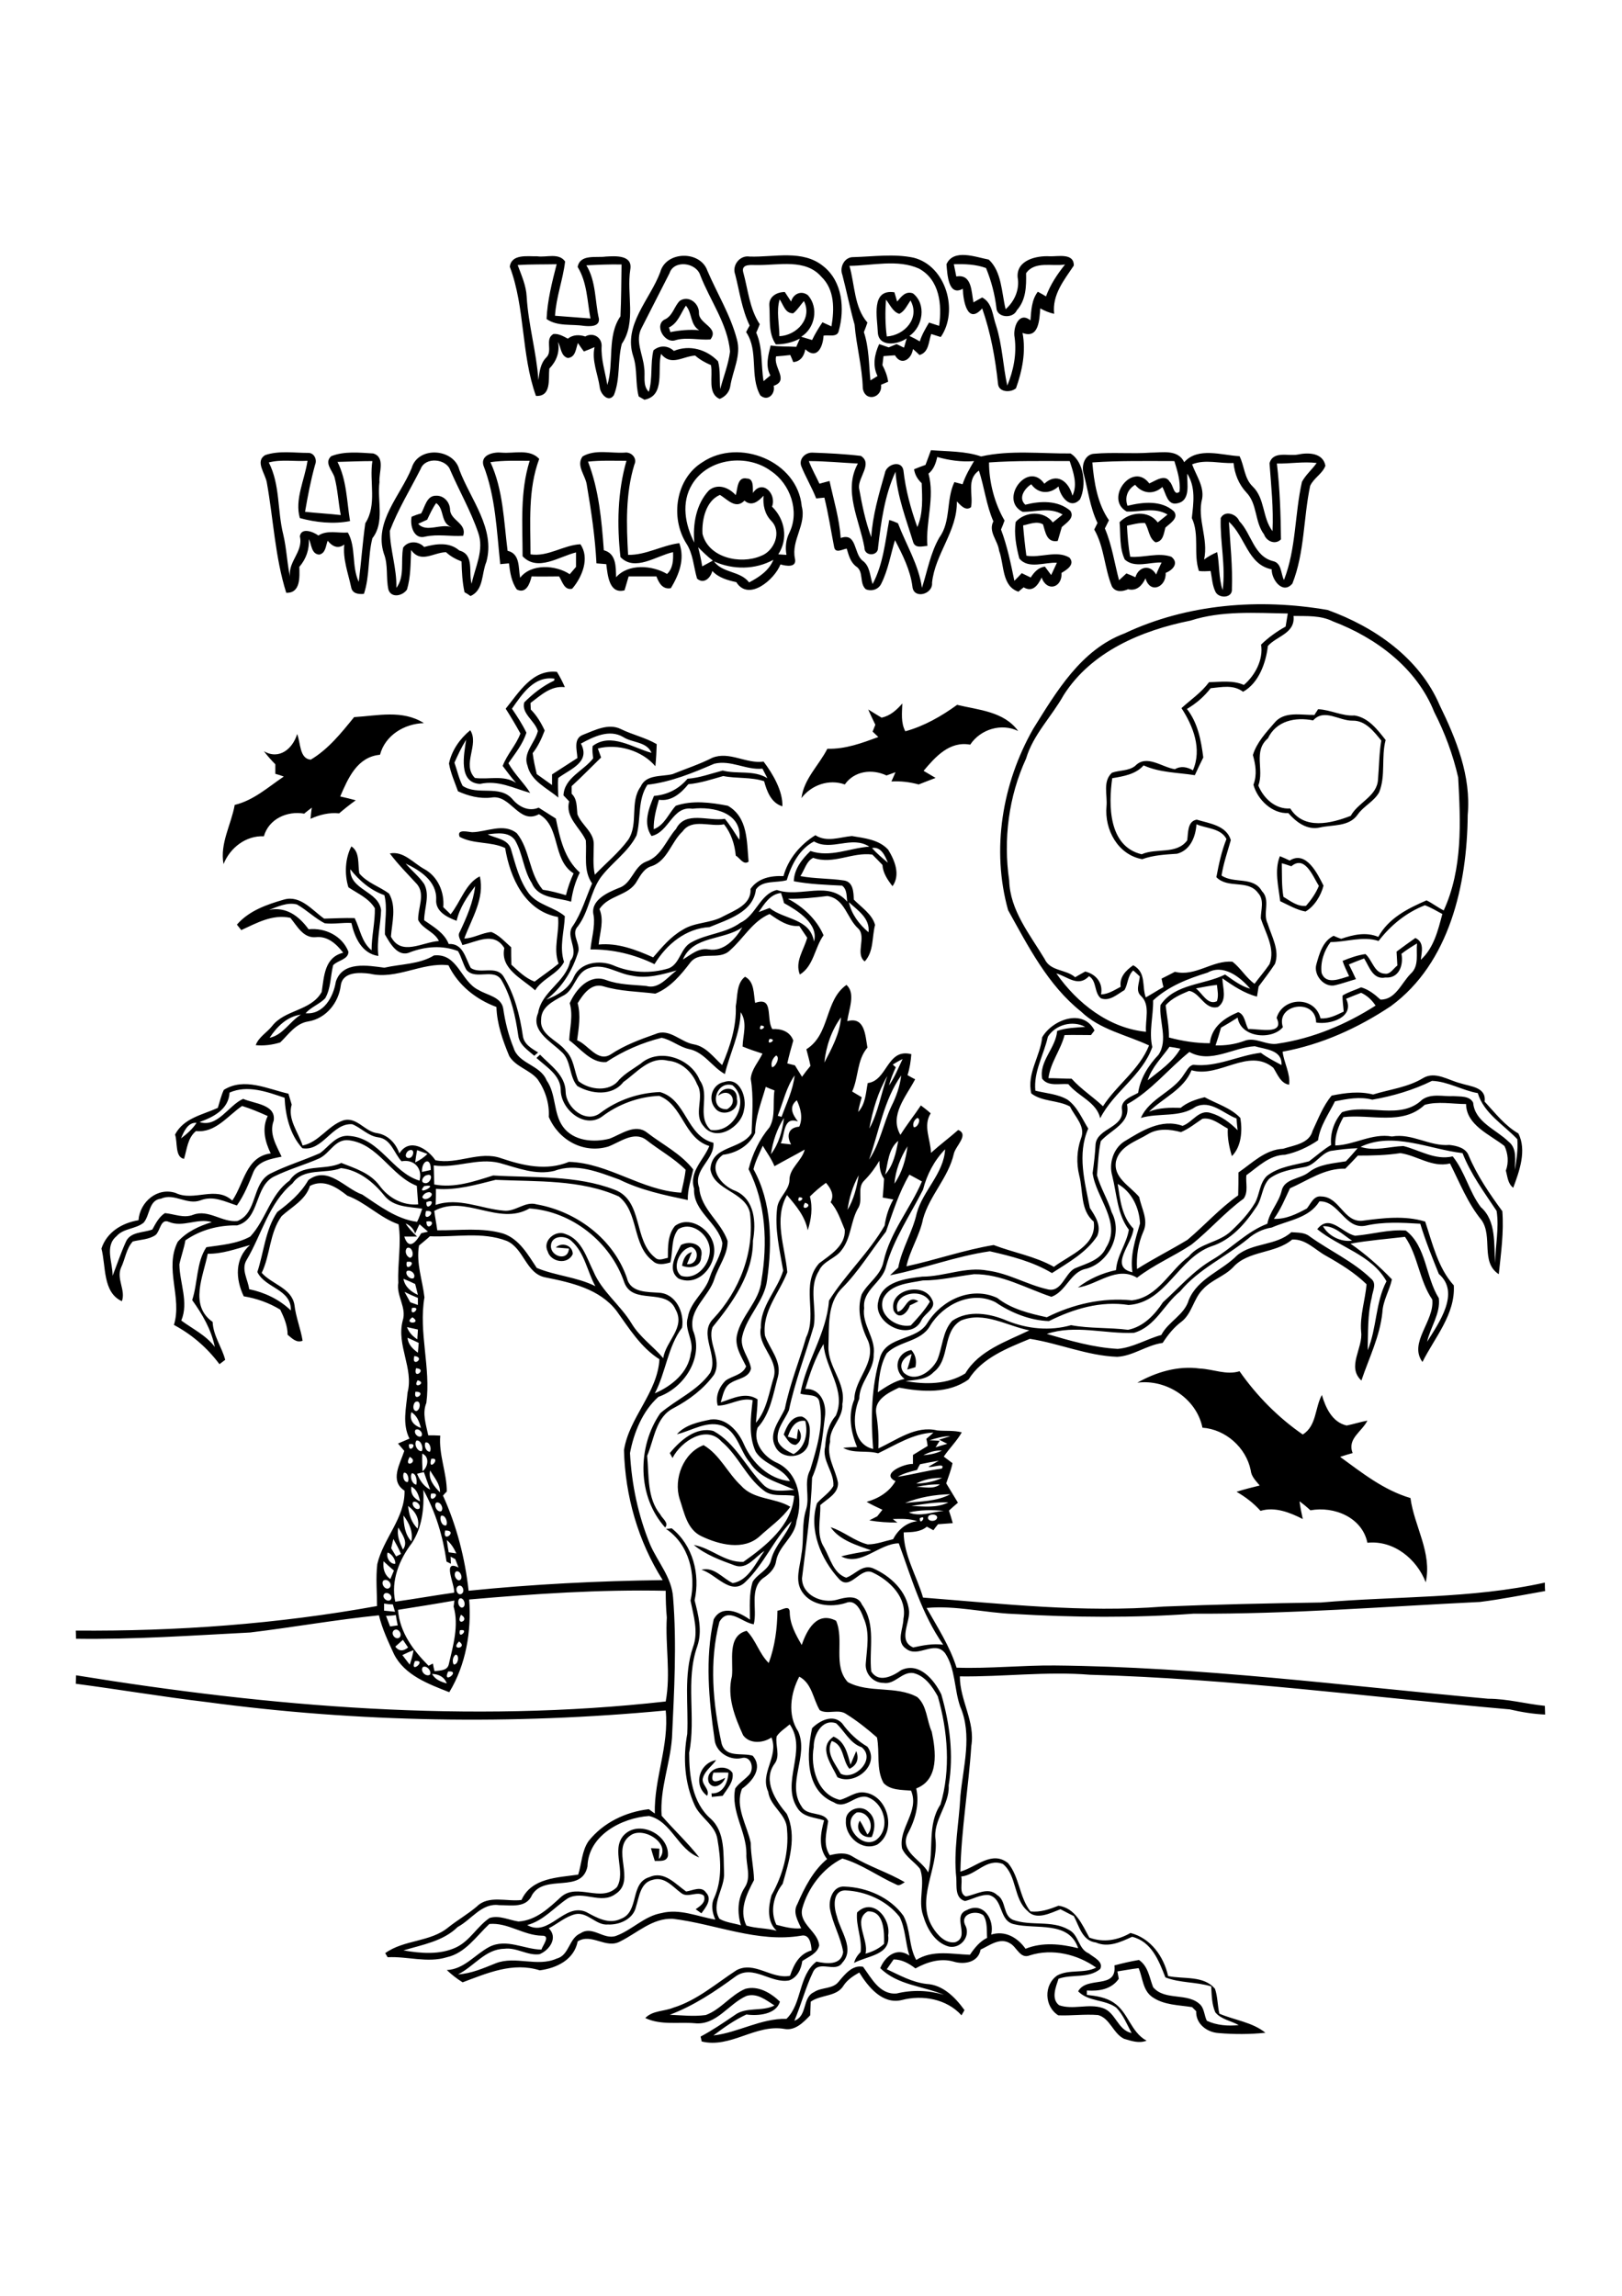 <?xml version="1.0" encoding="utf-8"?>
<!-- Generator: Adobe Illustrator 21.0.2, SVG Export Plug-In . SVG Version: 6.00 Build 0)  -->
<svg version="1.2" baseProfile="tiny" id="Layer_1" xmlns="http://www.w3.org/2000/svg" xmlns:xlink="http://www.w3.org/1999/xlink"
	 x="0px" y="0px" viewBox="0 0 595 842" overflow="scroll" xml:space="preserve">
<path d="M318.3,701c-5.6,3.1,0.5,10.5-0.8,15.5c2.5-0.7,4.9-1.8,6.8-3.6C324.4,708.7,324.4,700.7,318.3,701 M314.4,701.4
	c5.8-5.7,12.5,2.2,11.4,8.4c1,7.3-7.9,7.5-12.5,10.1c0.4-1.6,1.3-2.9,2.4-4C316.3,710.9,313.9,706.3,314.4,701.4 M260,653.7
	c-1.7-5,6.1-7.4,8.7-3.5c0.6,3.2-2,5.9-3.6,8.4c-1,0.1-3,0.3-4,0.4c0-0.3-0.1-1-0.1-1.3c4.2,0.3,6.1-4.1,6.2-7.6
	c-1.8-0.1-3.7,0-5.5,0c-1.5,4.3,1.3,3.5,4.3,1.9C265.3,654.4,261.7,656.7,260,653.7 M259.4,658.6c-5.3-3.9-2.9-12,3.3-13.1
	c-1.5,2.2-4,3.8-4.8,6.4C257,654.4,260.6,656.1,259.4,658.6 M297.9,633.8c2.8-2.8,7.7-5.3,11-1.8c2.5,3.5,5.6,6.4,9.3,8.6
	c4.8,6.6-4.5,14.4-11,11.2c-2.1-4.6-7.3-11-1.4-14.9c4.2,1.8,5.1,6.3,6.2,10.3c0.7-1.7,1.4-3.4,2.1-5c1.1,2.8,0.3,5.2-2.5,6.5
	c-2.7-3.1-1.9-8.8-6.5-10.2c-2.3,4.4,1.3,8.3,3.3,12c5,2.7,13.1-5.3,7.7-9.7c-4.4-1.5-6.2-5.9-9.4-8.8c-5.2-1.8-8.3,4.4-8.2,8.7
	c-1.3,7.4,1.3,17.4,9.6,19.4c3-0.7,5.7-3.2,9-2.7c8.6,1,12.1,14.2,4.7,19.1c-5.6,2.6-11.9-3-11.5-8.7c-0.3-4.1,5.4-6.2,8.2-3.4
	c2.9,2.3,2.6,6.2,1.3,9.3c-3.5,0.6-6.3-2.7-4.4-6c1.1,1.6,1.8,3.4,2.8,5.1c2.9-3,0.3-8.7-3.9-8.1c-6.2,3.7,1.5,13.8,7.1,10.1
	c5.6-4.3,2.9-13.9-3.5-15.8c-4.3-0.9-7.8,4.8-12,2C295.2,656.6,295.9,643.1,297.9,633.8 M249.3,549.7c-2.3-7.4,1.4-16.9,8.8-19.7
	c6,3.5,8.8,10.3,13.8,14.9c4.6,5.2,12.4,4.3,18,7.7c-3,4.3-7.4,7.3-11.2,10.8c-5.9,5.4-14.9,3.1-21.4,0
	C252,560.9,251,554.7,249.3,549.7 M417.2,507.1c6.9-3.9,14.9-6.3,22.9-5.2c4.9,0.2,9.7,2.5,14.6,1c6.3,9,14.2,17,23.2,23.2
	c5.1-3.2,4.4-9.7,7-14.5c1.4,4.7,3.8,10,9.1,11.2c2.5-0.5,5-1.3,7.6-1.8c-2,4.1-7.5,6.6-5.4,11.9c-1.5,0.4-3.1,0.9-4.6,1.4
	c8.1,5.9,16,12.2,25.8,15.1c1.4,10.4,8,20,5.6,30.9c-3.3-8.6-11.8-15.5-21.4-14.5c-1.9-9.3-12.2-13.5-20.9-11.9
	c-1.3-1.2-2.6-2.3-4-3.3c0.3,2.2,0.7,4.3,1.2,6.5c-4.7-2.4-10.2-4.6-15.5-3c-2.5-2.8-5.5-5.1-8.8-7c2.8-0.9,5.7-1.6,8.5-2.3
	c-1.4-1.7-3.1-3.3-3.3-5.6c-1.7-8.3-9.2-15-17.7-15.6C438.9,512.8,427.7,505.7,417.2,507.1 M470.2,316.6c0.1,4.1-0.1,8.2,0.6,12.3
	c2.5,1.5,5.2,3.7,8.3,3.3c1.9-2.2,3.6-4.6,4.7-7.3c-2.2-3.5-5.1-11.4-10.1-7.2C472.5,317.3,471.4,316.9,470.2,316.6 M473.1,315.6
	c6-3.8,10.2,4.8,12.4,9.2c-0.9,3.6-3.3,7.6-6.6,9.5c-3.3-0.6-6.3-2.4-9.3-3.8c-0.6-5.4-2.2-11.3-0.1-16.5
	C470.7,314.5,471.9,315,473.1,315.6 M129.9,263c8.6-0.5,17.7-2.8,25.6,2.2c-7.1,0.2-14.2,4.4-16.1,11.6c-8.4,0.8-11.7,8.6-14.6,15.3
	c1.9,0.4,3.8,0.9,5.7,1.4c-2.1,1.5-4.1,3.1-6.1,4.8c-3.6-0.4-7.2,0.5-10.5,2c0.1-1,0.3-3.1,0.5-4.1c-0.9,0.7-1.9,1.4-2.8,2.2
	c-6.2-1.1-13,1.9-14.8,8.3c-6.6-0.3-12.4,4.2-14.8,10.2c-1.4-7.6,2.8-14.4,4.1-21.7c7-1.7,12.2-6.5,18-10.4c-1-0.4-2-0.7-3.1-1
	c0-1.2,0-2.3,0-3.5c-1.5-1.5-2.9-3.1-4.2-4.8c5.6,3.3,10.6-0.9,12.2-6.3c1.3,3.1,0.8,9.1,5,9.4C120.4,274.8,125.2,268.8,129.9,263
	 M481.7,264.2c-6.5-1.3-13.5,0.1-16.6,6.6c-5.5,4.7-1.3,11.5-3.5,17.3c1.9,4.7,6.3,8.8,11.7,8.4c5,8,15,5.5,22.2,2.7
	c2.7-5,9.7-7.1,10-13.4c0.4-4.7,0.4-9.5,1.2-14.2c-2.7-3.3-5.8-7.4-10.5-7.3C491.2,264.4,485.8,259.7,481.7,264.2 M483.5,260.1
	c4.6,0.2,8.8,2.6,13.4,2.3c5.1,0.8,8.4,5.2,11.4,9c-1.7,6.3,0.1,13.1-2.4,19.2c-1.9,3.4-5.7,5-7.9,8.2c-3.2,4.5-9.2,3.6-13.9,4.7
	c-4.7,1-8.6-2-11.5-5.3c-5.9,0.3-11.3-4.9-12.8-10.4c1.4-3.7,0.8-7.3-0.2-10.9c1.4-4.6,4.8-8.2,7.9-11.8c3.6-4.4,9.8-2.8,14.7-2.9
	C482.4,261.7,483.2,260.7,483.5,260.1 M323.4,263.2c3.2-0.7,5.5-2.8,7.6-5.2c-0.1,3.4-0.6,7,1.1,10.2c6.9-1.9,13.2-5.5,19-9.7
	c7.9,1.9,17.2,2.4,22.4,9.6c-6.1-3-13.8-0.7-17.6,5c-7.6-1.4-12.8,4.5-17.1,9.6c1.5,0.9,3,1.8,4.4,2.6c-2.1,0.8-4.2,1.6-6.2,2.4
	c-3.3-0.9-6.6-1.3-10-1.1c0.5-1.1,1-2.3,1.5-3.4c-1.1,0.4-2.2,0.8-3.3,1.2c-5.3-2.5-11.8-1.7-15.3,3.3c-5.8-2.1-12.3,0.2-15.9,5
	c0.9-7.1,6.4-12,9.5-18.1c6.6,0.2,12.7-2.1,18.7-4.3c-0.7-0.7-1.4-1.3-2.1-2c0.3-0.8,0.7-1.7,1-2.5c-0.9-1.9-1.8-3.7-2.6-5.6
	C320.1,261.2,321.7,262.2,323.4,263.2 M307,702.8c1.2,5.4,6.7,11.9,2,17c-2.5,3.9-8.5-1.1-10.7,3.3c-2.8,5.8-4.4,12.1-6.9,18
	c4.9-1.8,2.8-8.5,7.2-10.5c2.8-1.9,6.9-1,9.1-3.9c2.2-2.6,5-6.2,8.9-5.4c3.1,4.2,6.1,10.3,12.3,9.8c5.8-1.4,11.7-1.2,17.4,0.5
	c-7.8-3.3-17-3.5-23.4-9.8c1.8-4.4,6.1-7.8,10.7-4.6c-1.5-4.6-1.4-9.8-3.6-14.2c-4.7-6-12.4-9.4-19.9-9.7
	C305.3,693.3,305.8,699.4,307,702.8 M352.6,688.2c0.6,2.3-1,6.2,1.7,7.3c3.8-0.6,8.1-3.7,11.5-0.5c3.4,2,2,7.5,5.8,9.1
	c6.6,2.4,14.2,0,20.4,3.6c3.8,1.8,3.5,7.1,7.4,8.7c1.7,1.4,5.5,3,4.2,5.7c-4.3,3.6-10.3,1.8-15.3,3.6c-1,3-2.8,7.4,0.2,9.7
	c5.1,1.8,10.8-0.7,15.9,1c4.9,1.5,5.5,8.1,10.7,9.2c-1.7-3.2-3.1-6.7-5.6-9.3c-4.2-3.1-10.2-2.1-14-6c3.2-5.8,14.3-0.5,13.3-9.5
	c3-0.8,6-1.5,9-2c3.4,2.3,3.8,6.4,5.2,10c4.4,5.2,12.9,1.7,17.5,6.6c1.3,1.6,1.3,3.9,2.2,5.7c3.6,1.7,7.8,2,11.7,1.6
	c-2.8-1.6-6.5-2.1-8.6-4.7c-1.3-3-1.3-6.3-1.5-9.5c-5.5-1.7-11.4-1.2-16.8-3.3c-2.4-6.1-5-13.1-12.2-14.9c-4.2,1.9-8.7,4.1-13.3,2.1
	c-5-0.6-6.1-6-8.1-9.7c-1.7-0.8-3.3-1.7-4.9-2.5c-3.7,1.4-8.9,4.2-12.1,0.6c-5.2-4.5-3.8-12.9-9-17.2
	C361.9,681.3,358.1,687.7,352.6,688.2 M284.9,636.8c-0.6,3.3,1.5,7.1-0.8,10.1c-4.4,6.1,0.4,13.5,4.5,18.3
	c3.9,8.2,0.8,17.5-1.5,25.7c-3.3,4.2-4.7,10-2.3,15c3,0.8,6,1.6,9.1,1.3c-1.2-2.8-3.2-5.8-1.4-8.9c2.6-6,5.8-12.3,10.9-16.5
	c-3.3-4.1-2.4-9.5-1.1-14.2c-3.3-1.1-7.6-1.1-9.7-4.4c-6.4-9.5,3.8-21.2-2.9-30.8C288.1,633.8,286.1,635,284.9,636.8 M293.2,614.9
	c-3.2,6-4.4,14.1-0.4,20.1c4,9-4.5,19.1,1.3,27.6c2,3.6,8.2,1.6,9.7,5.3c-0.6,4.2-2,8.6,0.6,12.5c2.8-0.7,5.8-1.2,8.4,0.5
	c6.1,3.7,13,5.8,19.1,9.4c-1,0.5-2,1.6-3.2,0.8c-6.7-3-12.7-7.5-19.7-9.5c-7.1,3.5-12.6,10.7-14.7,18.3c-1.4,5.7,5.8,8.4,6.2,13.6
	c-0.7,3-3.9,4.1-6.2,5.7c-0.4,3-1.8,6-4.8,7.1c-6.7,1.3-13.2-6-19.6-1.5c-7.5,5.5-15.4,10.8-24.2,14.1c4.4,0.2,8.8,0.7,13.2,0.1
	c5.5-2,9.1-7.3,14.5-9.6c4.7-1.3,9.4,1.5,12.7,4.7c-1.4,4.7-8,5.3-12.3,4.7c-4.3,2-8.3,4.8-12.1,7.7c9.2-1.1,17.4-6.3,26.8-6.1
	c5.8-5.6,4.3-15.9,11-21c3.6,0.8,9.1,1.5,9.8-3.5c-0.9-5.6-4-10.6-4.9-16.2c-0.4-3.4,1.3-8.2,5.5-7.8c8.1,0.3,16.6,3.9,21.5,10.7
	c2.7,5,1.9,11.2,4.7,16.2c6.1-3.8,13-2.1,19.7-1.9c1.7-2.5,3.6-4.9,6.3-6.2c-0.2-2.8,0.2-5.9-1.4-8.3c-2.6-2-8.5-0.6-6.7,3.5
	c2.3,4-1.5,8.9-5.9,8c-5.2-1.4-8.1-6.7-9.5-11.5c-1.9-5.5,0.9-11.5-1.1-17c-2-2.6-5.2-4.3-6.6-7.5c-1.4-7.5,6.5-13.5,3.3-21.2
	c-3.4-0.3-7.6-0.1-10.1-2.8c-2.8-5.1-1.3-11.2-2.4-16.7c-3.5-3.1-7.3-6.1-11.3-8.6c-2.9-2-6.8,0.3-9.7-1.4
	C298.2,623,297.9,617.4,293.2,614.9 M158.5,613.9c1.1,2.1,3.3,2.9,5.4,3.5C163,615,161,614,158.5,613.9 M164.4,613
	C162,618.1,169.4,612.6,164.4,613 M155.1,611.4c-1.1,1.5,1.1,3.7,2.6,2.8C158.5,612.9,156.5,610.6,155.1,611.4 M152.2,609.2
	C150,614.4,157,608.6,152.2,609.2 M167.2,606.8c-1.1,0.7-1.4,2.5-0.8,3.6C168,610.8,168.7,607.1,167.2,606.8 M147.6,607
	c0.9,1.2,1.8,2.3,2.7,3.5c0.6-1.7,1.1-3.5,1.4-5.3C150.3,605.7,149,606.3,147.6,607 M168.4,602C164.9,605.5,171.9,604.5,168.4,602
	 M145,603.9c1.4,1.8,3,1.7,4.7,0.3c-0.5-0.7-1.4-2.1-1.9-2.8C146.9,602.2,146,603,145,603.9 M168.7,597.9
	C167.8,601.9,172.6,597.1,168.7,597.9 M144.4,598c-1.2,1.3,0.8,3.7,2.2,2.5C147.8,599.1,145.8,596.7,144.4,598 M141.6,592.6
	c0.5,1.3,1,2.6,1.5,3.9c0.7-0.1,2.1-0.3,2.8-0.4c-0.3-1.3-0.5-2.5-0.7-3.8C144.2,592.5,142.4,592.6,141.6,592.6 M169.1,592.2
	C166.8,596.7,172.8,594.3,169.1,592.2 M140.9,588.1c0,0.7,0,2,0,2.6c1.4,0.1,2.7,0.3,4,0.4c-0.2-0.7-0.6-2-0.8-2.7
	C143.1,588.4,142,588.3,140.9,588.1 M146,590.4c0.6,8.2,5.6,14.9,11.2,20.5c0.4-0.2,1.2-0.6,1.6-0.8c0.1,0.7,0.4,2.1,0.6,2.8
	c1.9-0.3,4.6-0.1,5.2-2.4c1.6-6.9,3.8-14.3,1.8-21.3c0.1-0.7,0.2-1.5,0.3-2.2C159.9,588.2,153,589.3,146,590.4 M168.5,586.3
	c-0.8,1-0.4,3,0.9,3.3C171.4,589.4,170.2,585.4,168.5,586.3 M141,584.5c-1.2,1.3,1.1,3.3,2.3,2.2C144.4,585.4,142.2,583.5,141,584.5
	 M167.9,581.8c-1.2,1,0.1,3.8,1.6,2.6C170.7,583.4,169.4,580.6,167.9,581.8 M140.6,579.7c-1,1.3,0.9,3.8,2.3,2.6
	C144.2,581,142.1,578.6,140.6,579.7 M167.2,576.4c-0.9,1-0.1,2.9,1.1,3.2C170.3,579.4,168.9,575.5,167.2,576.4 M140.7,572.6
	c-0.3,2.6,0.3,5,2.5,6.5c0.3-0.8,1-2.3,1.3-3.1C143.2,574.9,142,573.8,140.7,572.6 M142.2,569.4c-0.7,1.6,0.9,4.4,2.8,4.1
	C145.2,572,143.6,569.7,142.2,569.4 M163.9,564.8c0.2,1.5,0.4,3,0.7,4.5c0.7,0.1,2.1,0.3,2.8,0.4
	C166.5,567.8,165.5,566.1,163.9,564.8 M144.3,564.4c-0.2,0.9-0.6,2.5-0.8,3.4c0.6,1,1.2,2,1.8,3c0.5-0.2,1.4-0.7,1.8-0.9
	C146.3,568,145.3,566.2,144.3,564.4 M163.3,561.3C162.1,566.4,168.4,561.2,163.3,561.3 M146.1,560.2c-0.6,2.9,0.5,5.5,1.7,8.1
	C149.9,565.6,147.5,562.6,146.1,560.2 M337.4,556.8C337.3,560.1,340.4,555.2,337.4,556.8 M148,555.8c0.1,3.3,0.5,6.9,2.9,9.5
	C151.6,561.8,150.1,558.5,148,555.8 M340.6,556c-1.1,2,2.9,2.5,3.2,0.5C343.6,555.2,341.4,555.2,340.6,556 M161.8,555.9
	c-0.7,1.2,0.3,4,1.9,3.5C164.4,558.2,163.3,555.4,161.8,555.9 M333.4,554.7c4.1,1.7,8.5-0.2,12.8-0.6
	C341.9,553.7,337.5,553.7,333.4,554.7 M149.7,552.3c0.3,3.1,1.2,6.1,3.5,8.3C154.1,557.1,152.4,554.3,149.7,552.3 M334.3,552.3
	c4.6,0.2,9.4,0.8,13.6-1.3C343.4,550.8,338.8,551.6,334.3,552.3 M160,551.1c-1,1.1,0.4,3.7,1.9,3.1
	C162.9,553.1,161.5,550.5,160,551.1 M151.5,550.9c-0.6,1.2,1.1,3.1,2.3,2.4C154.6,552.1,152.8,550.2,151.5,550.9 M332,551.2
	c5.5-0.6,11.6-0.5,16.6-3.2C343,548.1,337.2,549.1,332,551.2 M158.1,547.8C157.1,552.4,162.7,547,158.1,547.8 M155.3,546.4
	c0.3,6.7-0.4,13.7-4.2,19.5c-4.6,6-7.8,13.9-6.1,21.5c7.2-1,14.4-2.3,21.6-3.3c0.3-3-4.6-12.4,1.6-9.2c-0.4-1.1-0.8-2.1-1.2-3.1
	c-0.4-0.2-1.3-0.7-1.7-0.9l0.1,2.6c-0.4-0.2-1.2-0.6-1.6-0.8C162.5,563.5,159.8,554.5,155.3,546.4 M150.9,545.2
	c-0.4,2.6,0.9,4.4,3.2,5.4C153.6,548.4,152.9,546.2,150.9,545.2 M336.2,545.3c2.9,0,6.2,1,8.6-0.9
	C342,544.3,339.1,544.7,336.2,545.3 M336.1,544.1c3.3-0.1,6.5-0.7,9.5-2.1C342.3,542,339,542.5,336.1,544.1 M161.4,547.3
	c0.1-3.1-2.2-5.5-3.6-8C157,542.5,159.3,545.2,161.4,547.3 M153,540.5c1,2.4,2.4,4.6,4.8,5.8c-0.8-2.2-1.6-4.3-2.3-6.4
	C154.9,540,153.7,540.3,153,540.5 M151.1,540.3c-0.9,1.3,0.1,4,1.6,4.2C153.1,543.2,152.7,540.3,151.1,540.3 M148.2,540.1
	c-0.7,1-0.1,3.7,1.4,3.4C150.2,542.5,149.6,539.9,148.2,540.1 M337.5,537c-0.3,0.5-0.9,1.6-1.1,2.1c-2.4,0.6-4.9,1.2-7.1,2.5
	c5.4-0.8,10.8-2.3,16.2-3c1.5-2.4-3.9-0.1-4.9-0.7c1-0.6,2.9-1.7,3.8-2.2C342.1,536.1,339.8,536.5,337.5,537 M158.2,535
	C156.7,540.2,162.2,534.4,158.2,535 M154.9,533.1c-0.1,2.2,0,4.3,0.1,6.5C157,538,157.7,534.3,154.9,533.1 M150.3,534.3
	C147.7,538.8,154,536.2,150.3,534.3 M338.7,533.7c2.3-0.2,4.7-0.6,6.8-1.7C343.1,531.8,340.8,532.6,338.7,533.7 M150,529.7
	C149.8,533.8,153.9,528.8,150,529.7 M156.1,529c-0.7,1.1,0.2,3.5,1.6,3.4C158.4,531.3,157.6,528.7,156.1,529 M152.8,528.3
	c-1.1,1.3,0.3,4.1,1.9,3.9C155.4,531,154.5,528.1,152.8,528.3 M341,528.2l3.7,0.2c-0.5,0.8-1,1.6-1.5,2.4c1.4-0.4,2.8-0.9,4.3-1.3
	c-1-0.5-2-1-3-1.5c1-0.3,3.1-1,4.1-1.3C346,526.7,343.5,527.4,341,528.2 M152.4,524.4c-0.8,1.2,1,3.1,2.2,2.3
	C155.4,525.5,153.6,523.6,152.4,524.4 M150.9,517.9c-0.8,3,0.8,4.8,3.5,5.8C153.8,521.4,153,519.2,150.9,517.9 M152.3,514.2
	c-0.8,0.8-1.1,3.1,0.4,3.3C154.4,517.1,154.5,513,152.3,514.2 M152.4,510.4C151.4,514.8,157,510.3,152.4,510.4 M153.2,506.2
	C151,509.8,157,507.2,153.2,506.2 M152.6,501.8C151.4,506.4,157,502,152.6,501.8 M152,497.3C150.7,501.9,156.4,497.9,152,497.3
	 M295.4,509.4c5.6-0.3,7.9,5.4,7.2,10.2c-0.9,7.5-1.6,15.3-4.7,22.3c-0.4,12.3-2.2,24.6-3.7,36.9c0,6.3,7.4,9.4,12.8,7.9
	c3.1-0.9,7.6-2,9.2,1.8c5.3,7.3,2.5,16.4,3.4,24.5c2.7,4.3,7.8,1.8,11-0.5c6.6-3.1,12.1,3.6,14.7,8.9c3.1,10.8,4.6,22.2,2.7,33.4
	c0.4,7.2-5.9,12.7-4.8,20c1,10.8-7.4,21.7-1.1,32c1.7,2.8,4.7,6.1,8.3,5.5c5.7-2-1.5-9.7,4.3-11.8c6.1-3.2,10.2,3.6,8.9,9
	c5.1-1.6,9.7,1.1,12.6,5.2c6.2-2.5,12.9-1.8,19.3-0.2c-3.4-10.2-15.5-6.8-23.5-8.8c-5.7-1.2-3.8-9.3-9.2-10.7
	c-3.1-0.3-5.9,1.5-8.8,2.2c-3.8-1.1-3-5.5-3.2-8.5c-1.1-10,1-20,1.5-30c1-10.8,4.5-22.4-0.1-32.9c-2.2-6.4-1.7-13.8-5.5-19.5
	c-4-5-9.9,2-14.4-1.7c-3.7-2.5-0.9-7.4-0.9-10.9c1.5-7.7-4.9-14-11.3-17c-4.6-2.2-8.1,6.9-12.3,2.4c-6.7-7.3-11.2-18.1-8.1-27.8
	c1.9-2.2,4.6-3.8,6-6.3c0.4-5.1-4.3-9.3-3-14.5c0.3-4.1,1.1-8.1,3.9-11.3c4-9.2-3.9-17.3-4.5-26.3
	C299,498.1,297.1,503.7,295.4,509.4 M149.5,490.6c0.2,2.5,1.9,4.1,3.8,5.5c0.1-0.9,0.2-2.7,0.3-3.6
	C152.2,491.8,150.8,491.2,149.5,490.6 M149.3,486.7c0.7,2,2.1,3.4,3.8,4.5c0-0.9,0.2-2.7,0.2-3.6C152,487.3,150.7,487,149.3,486.7
	 M352.5,484.3c-7,4.1-3.8,14.2-10,18.9c-2.7,2.9-6.7,2.8-10.3,3.3c7.3,1.3,15.3,1.3,21.9-2.8c5-8.4,15-11.7,23.5-15.8
	C369.4,486.3,361,480.8,352.5,484.3 M151.3,483.1C147.5,485.7,155.2,485.7,151.3,483.1 M151.1,479.7
	C150.2,483.7,155.2,478.9,151.1,479.7 M148.4,473.8c0.7,1.3,1.4,2.5,2.1,3.8c0.9,0.3,1.9,0.7,2.8,1c0-0.7,0-2,0-2.6
	C151.6,475.3,150,474.6,148.4,473.8 M148,469c0.5,2.9,2.7,4.7,5.3,5.9c-0.3-1.4-0.7-2.7-1-4C150.9,470.2,149.5,469.6,148,469
	 M149.2,466.2c-0.7,1.3,1.4,3.3,2.6,2.5C152.7,467.2,150.5,465.4,149.2,466.2 M149.2,462.8C148.4,467.4,153.8,462,149.2,462.8
	 M149.3,457.7c-1,1.1-0.3,3.1,1.1,3.6C152.3,461,151.2,456.8,149.3,457.7 M157.7,453.4c-1.3,1.2-2.7,2.3-4,3.4
	c-1.1,6.5,1.3,12.7,2,19c-2.2,12.8,2.4,25.8,0.7,38.7c-1.6,3.9-0.1,8,0.7,11.9c1.5,0,2.9,0,4.4,0.1c-0.6,7,2.4,13.6,2.4,20.5
	c-0.4,0.4-1.1,1.1-1.4,1.5c5,11,8.1,23,9.4,34.9c23.6-2.4,47.4-3.6,71.2-3.9c-9-14.2-13.8-30.9-14.2-47.7c1.9-12,12.3-21,13-33.3
	c-6.8-4.3-11.1-11.3-15.7-17.7c-6.2-8.1-16.6-10.4-26-12.3c-7.3-1.3-7.9-10.6-14.3-13.4C176.8,451.6,167,453.8,157.7,453.4
	 M485.3,449.7c2,3.6,6.6,5.9,10.7,5.3C492.6,452.9,489.6,449.5,485.3,449.7 M148.8,448.7c1.1,1.8,2.6,3.3,4.2,4.8
	c-1.2,0-3.5,0-4.7,0c1.7,5.3,4.4,1.9,6.2-1.2c0.6-0.2,1.9-0.4,2.5-0.6c-1-0.9-2.1-1.8-3.1-2.7c-0.6,1.1-1.1,2.3-1.6,3.4
	C151.7,450.7,150.5,449.4,148.8,448.7 M156.4,448C156.5,452.5,161,447,156.4,448 M156.3,444.1C154.7,449.2,161.3,443.8,156.3,444.1
	 M159.3,444.1c0.3,2.4,0.8,4.7,1.1,7.1c8.1,0.1,16.4-1.1,24.2,1.2c5.9,2,9.1,7.8,12.3,12.6c6.9,2.9,14.7,3.3,21.5,6.7
	c-3-5.4-3.9-12.2-8.7-16.5c-2.2-2.3-7.5-2.2-7.6,1.7c-0.2,3.9,6.3,5.9,6.6,1c-1.2-0.1-3.6-0.3-4.8-0.4c2.2-2.1,6.2-0.8,6.2,2.4
	c-1.8,4.1-8.1,3-9.2-1c-2-3.9,2.9-8,6.6-6.3c5.9,2,7.7,8.7,10.2,13.7c3.1,7.4,9.9,12.3,14,19.1c3,5,7.9,8.3,11.6,12.7
	c0.9-6.3,8.3-11.2,4.5-17.9c-3.4-8.1-15.7-1.4-18.8-9.9c-5-14.8-19.3-26.1-34.8-27.1C182.9,449.7,170.6,437.9,159.3,444.1
	 M466.5,450.2c-3.3,0.5-6.3,2-8.8,4.2c-8.1,6.6-18,11-24.8,19.2c-6,4.8-9,12.9-16.9,15.2c-10.6,0.5-21.5-3.1-32,0.4
	c8.5,2.5,17.1,5,26,5.5c5.7-0.5,10.5-3.6,16-5.1c2.6-5,8.5-7.3,10.1-12.9c3.3-7.9,12.1-10.6,17.7-16.3c5.7-4.7,14.4-3.5,19.9-8.5
	c2.3,0.2,4.9,0,6.8,1.6c7.4,5.3,15.9,9.1,22.5,15.5c2.2,1.8,0.4,4.7,0.2,6.9c-1.6,6.3-1.3,12.8-1.5,19.3c3.4-8.2,2.8-17.4,6.9-25.3
	c-5.5-9.8-17.2-12.4-25.4-19.1c4.6-5.8,9.1,1.4,13.9,2.4c6.2-0.5,12.4-2.4,18.6-1.9c7.6,5.8,7.2,17,12.1,24.8
	c0.7,5.6-3.1,10.6-4.3,16c4.3-6.9,12.3-18,4.3-24.9c-2.4-6-4.9-12.1-6.8-18.4c-6.7-0.4-13.4-0.8-20,0.7c-7.6,1.6-9.8-9.2-17-8.9
	C480.2,446.8,472.6,447.5,466.5,450.2 M295.3,441.1C293.1,444.8,299,442.1,295.3,441.1 M156.4,440.9
	C156.2,445.3,161,439,156.4,440.9 M293.1,439.1C291.7,442.1,296.5,439.1,293.1,439.1 M157.5,437.2c-1.3,0.1-2.1,0.7-2.6,1.8
	C155.7,441.2,160.3,438,157.5,437.2 M410,434.2c0.9,5.8,1.5,12,5.8,16.4c-0.3,5.4-9.2,14-0.4,16c-0.9-6.2,1.1-12.1,2.8-17.9
	C417.9,442.9,415.2,437.1,410,434.2 M155.6,435C152,439.1,162,433.9,155.6,435 M325,451.7c-5.4,6.9-10,14.6-16.2,20.8
	c-5.5,5.6-4.6,14.1-4.9,21.3c-0.3,7.5,6.6,13.4,5.1,21.1c0.4,5.3-4.9,8.6-4.5,13.9c-1.5,5.4,2,10,2.9,15c0.2,4-4,5.9-6.5,8.2
	c0.2,5.2-1.6,10.8,1.4,15.5c2.2,3.9,3.4,9.5,8.1,11.1c3.3-1.1,5.8-4.9,9.7-3.5c6.5,2.8,12.7,8.5,13.4,15.9
	c0.2,4.3-4.1,10.8,1.5,13.2c3.6-0.8,7.3-1.5,11-1c-7.9-11.3-11.6-24.4-16.3-37.2c-7.3,0.1-13.9,8.6-21.1,4.8c3.6-1,7.4-1.5,11-2.2
	c-5.3-1.9-11.6-3.7-14.9-8.5c4.8,1.5,8.7,5.1,13.6,6.3c3.2,0,6.2-1.2,9.3-1.9c1.8-3.4,4.9-6.2,8.9-6.6c-2.9-1-6-0.9-9-0.8
	c0.5,0.4,1.1,0.9,1.7,1.3c-3.5,0-6.9-0.2-10.3-0.8c0.7-0.4,2.2-1.1,2.9-1.5c0.6-0.8,1.3-1.6,1.9-2.4c-1.9-0.9-3.9-1.8-5.8-2.9
	c4.3-1.2,8.3-3.6,10.6-7.6c-5.7-2.7,3.3-6.5,6.4-6.3c0-1.1,0-2.2,0-3.3c1.8-1.1,3.6-2.2,5.4-3.3c-0.1-0.7-0.3-2-0.5-2.6
	c0.9-0.8,1.8-1.5,2.6-2.3c-7.4,0.3-13.8,4.5-20.3,7.6c-4.2-1.2-8.9,0.2-12.8-2c1.7-0.2,3.4-0.3,5.1-0.3c-2.3-5.5-3.4-11.8-1-17.5
	c0.1-7.6,8.1-13.4,5.1-21.3c-2.6-5.3-4.3-11.5-2.4-17.2c2.3-4.3,7-6.9,8-12c2.4-10.8,9.8-19.4,14.1-29.4c-1.5-0.8-3.1-1.7-4.6-2.5
	C329.7,437.4,327.5,444.7,325,451.7 M310.9,443.7c2.3-3.8,3.4-8.3,4.1-12.7C312.8,435,311.5,439.3,310.9,443.7 M156.5,431
	c-1.2,0.2-2.6,2.6-0.7,2.9C157.9,434.4,159.4,430,156.5,431 M107.3,434c-8.7,7.2-11.3,18.8-16.9,28.2c-2,3.4,0.6,7.2,1,10.6
	c5.7,1.2,11,3.7,15.3,7.8c0.2-7.9-9.4-8.1-12.3-14.1c2.4-7.3,2.9-15.4,7.3-22c4.4-3.3,8.6-6.8,11.4-11.7c7.2-5.5,13.4,3.1,19.8,5.3
	c6.2,4.1,12.5,9,20.1,10c0.8-1.5,1.3-3.2,1.9-4.8c-4.9-0.8-10.4-0.5-13.9-4.8c-4-5-9.5-9.4-15.9-10.1
	C119.3,430.7,111.4,428.1,107.3,434 M317.1,432.9c-3,2.8-0.2,7.3-2.5,10.5c-2.6,4.8-2.4,10.7-5.9,15.1c-2.2,3.1-6.7,3.9-8.3,7.6
	c-3.9,6.2-0.7,13.6-1.9,20.3c-3,10.3-6.9,20.3-9.1,30.8c-1.6,3.7-4.9,7-4,11.4c1,2.4,3.5,3.6,5.7,4.7c4.3-2.5,5.4-7.6,4.3-12.2
	c-3.7-0.5-5.4,2.8-6.4,5.8c1.1,0.3,2.2,0.6,3.3,0.9c0.1-1.3,0.3-2.5,0.5-3.8c1.5,1.9,1.4,4.6-0.9,5.9c-2.3,0-3.2-2.3-4.4-3.8
	c1.1-3,2.8-6.8,6.6-6.6c4.1,1.5,2.9,6.7,2.5,10c-1.4,5.5-9.8,6.1-12.2,1c-2.6-4.9,1.6-9.5,3.5-13.8c1.8-9,5.3-17.5,7.8-26.2
	c4.3-8.7-2.2-19.4,4.8-27.2c4.1-3.1,9.7-6.4,9.4-12.3c-1.5-3.5-2.6-7.2-5.2-10.1c1.5-2.7,0-5.1-1.7-7.1c-2.1,1.5-4.1,3.2-5.9,5
	c1.1,4.1,0.5,8.4-0.8,12.4c-1-5.2-4.3-9-7.6-12.9c-5,8.8-0.7,19,0.1,28.3c-2.9,7.6-9.3,14.3-8.2,23.2c1.7,4.9,6.2,9.3,4.8,15
	c-1.8,6.5-2.8,13.7-7.5,18.8c-1.9,5.5,2.4,10.9,7.4,13c7.7,3.8,9.3,13.6,6.9,21.2c-0.6,5.9-6.5,9-7.5,14.7c-0.4,2.8-2.5,4.8-4.8,6.3
	c-5.1,4-2,11.4-3.4,16.9c-4.3-0.6-9.3-6.6-12.6-0.9c-3.8,14.6-2.4,30,0.8,44.6c1.5,5.4,7.4,3.3,11.4,4.5c3.9,4.5-0.1,9.4-3.9,12.1
	c-2.7,6.7,1.9,13.4,3.2,19.9c0,4.5,1.1,9.1,1.2,13.6c-2.7,5.1-5.6,11-2.8,16.7c3.6,1.1,7.5,0.9,11.1,1.9c-3.6-3.3-3.1-8.7-1.9-13
	c4.1-7.3,6.5-15.8,5.7-24.2c-0.1-5.6-6.2-8.3-6.9-13.8c-3.2-6.9,4-12.8,1.2-19.9c-3,2.1-8,2.5-10.4-0.8c-3.1-6.8-6-14.2-4.1-21.7
	c0.6-5.5-1.9-14.8,5.4-16.6c3.4,3.4,4.6,8.4,8.1,11.8c2.3-6.2,3.1-12.7,3.2-19.2c1.6-0.1,4.3-2.3,4.5,0.4c0,4.5,2.2,8.4,4.4,12.2
	c1.9-5.6,5.6-12.5,12.6-8.9c3.1,7.1-1.3,16.4,4.3,22.5c7.8,4.2,17.6,1.2,25.5,5.5c3.6,3.2,3.4,8.5,5.3,12.7
	c1.5,7.1,2.8,17.6-5.7,20.8c1.3,5.9-0.4,11.6-3.2,16.8c-2.9,6.5,5.1,9.3,7.6,14c2.2-8.3-0.5-17.4,4.5-24.9c3.8-12.8,2.7-26.9-1-39.7
	c-2-3.6-4.7-7.5-8.9-8.5c-4.2-0.7-6.8,4.3-11,3.6c-3.8,0-6.9-3.4-6.5-7.2c0.4-5.5,1.6-11.3-0.8-16.6c-1-2.8-3-7.1-6.6-5.5
	c-5.4,1.7-12.5,1-15.9-4c-2.9-4.2-0.8-9.3-0.3-13.9c1-5.4,0-11.1,1.7-16.4c1.5-4.8-1-9.9,1.5-14.5c2.4-7.9,5.1-16.5,3.4-24.8
	c-0.4-3.3-4.6-2.3-7-3.2c2.1-11.8,9.6-22,10.5-34.1c6-9.6,14.7-17.6,20.4-27.5c0.5-3.4,1.5-6.6,3.2-9.6c-1.3-0.2-2.6-0.5-3.9-0.7
	c0.2-2.3,0.4-4.6,0.5-6.9c-1.4-1.9-1.7-4.3-1.7-6.6C321.1,428.2,319.3,430.7,317.1,432.9 M154.8,429.8c0.8-0.2,2.4-0.5,3.2-0.7
	C158.2,424.1,154.6,425.5,154.8,429.8 M328.1,434.1c2.8-4,4.2-8.9,4.8-13.7C330.3,424.5,328.5,429.3,328.1,434.1 M153,421.8
	c-0.3,1.5-0.5,3-0.7,4.5c1.7-0.8,3.2-1.8,4.5-3.1C155.6,422.7,154.3,422.3,153,421.8 M150.1,421.9c-1.1,0.4-2,2.6-0.3,2.8
	C151.7,425,152.5,420.9,150.1,421.9 M488.1,422.1c-3.7,1-5.6,5.2-9.5,5.9c-4.5,0.8-9.3,1.5-13,4.3c-2.7,2.8-2.5,7.1-4.7,10.3
	c-4.1,6.2-9.3,12.2-16.6,14.5c-12.2,4.4-16.6,20.6-30.3,21.5c-10.2-1.6-20.2,1.4-29.2,5.9c-6.8-0.2-13.9-3-19.6-6.9
	c-8.7-4.4-19.2,0.7-24,8.6c-3.4,6-11.3,5.5-15.9,10.1c-2.5,4.3-2.9,9.5-3.3,14.3c3-2,6.1-4.1,9.8-4.9c-4.3-3.3-3-9.6,2.5-10.6
	c1.6,1.8,2,4,1.5,6.3c-0.7,0.2-2.2,0.7-3,0.9c0.6-1.9,1.2-3.8,1.6-5.7c-2.8,1-5.1,3.9-2.9,6.8c4.2,3.9,10.2-0.4,12.3-4.6
	c2-4.7,1.9-10.5,5.5-14.4c6-4.1,13.9-2.7,20.2,0c7.4,3,15.7,3.8,23.4,1.6c6.9,1.3,13.9,0.8,20.9,1.7c5.6-1.1,9.8-5.5,12.8-10.1
	c6-5.4,11.2-11.6,18.3-15.7c6.9-4.1,12.4-10.2,20-13.1c0.8-4.4,4.1-7.6,5.2-11.9c0.9-4.7,6.7-4.4,9.9-6.9c3.9-3.1,9-3.3,13.7-4.1
	c1.5-1.5,2.9-3.2,4.3-4.8C494.7,421.2,491.4,421.6,488.1,422.1 M276.4,428.8c6.8,12.2,6.9,27.1,5,40.6c-0.9,7.7-7.4,13.2-9.1,20.6
	c-1.1,4.4,2.6,7.8,3.2,11.9c-0.8,3.5-4.8,3.6-7.3,5.2c-2.6,1.4-3,4.6-3.8,7.2c4.4-1.4,9.1-4,13.5-1.1c0,2.9-0.4,5.7-0.6,8.6
	c4-4.7,4.8-11.2,6.6-16.9c1.6-6.7-6.2-11.3-4.8-18c-0.2-7.9,6-13.7,8.2-20.9c-1.3-7.6-3.2-15.3-2.2-23.1c0.5-3.8,4.3-6.2,4.5-10
	c-0.1-4.5,4.5-7,5.6-11.3c-3.7,2.1-7.4,4-11.1,6.1c-1.1-2.7-2.8-5-4.3-7.5C278.6,423,277.1,425.8,276.4,428.8 M499.1,420.6
	c5.2,1.7,10.5-0.1,15.7-0.3c6,1.5,11.6,5.3,18.1,3.8c4.5,5.6,6,12.9,10.3,18.6c5.8,5.1,4.7,13.5,5.3,20.5c0-6.3,1.5-12.8,0.5-19.1
	c-4.5-6.8-9.5-13.5-12.5-21.2C524.3,421.5,511,414.9,499.1,420.6 M324.7,430.8c3-3.4,4-8.1,4.8-12.4
	C325.9,421.3,325.7,426.6,324.7,430.8 M117.2,424.8c-5.4,2.4-11.2,4-16.5,6.6c-7.5,3.5-5.2,15.7-13.7,18c-6.8-0.1-13.4,1.6-19,5.5
	c-0.5,3-1.6,5.9-2.2,8.8c0.1,6.9,3.5,13.9,0.7,20.6c4.2,3.1,9.1,5.4,12.3,9.7c-1.3-6.4-4.5-11.9-8.3-17.2c2.1-6.4,1.5-13.8,5.2-19.4
	c5.4-0.8,11.2-1.2,16.1-3.9c5.8-6.2,7.3-15.4,14.4-20.5c4.3-6.6,12.9-3.5,19-6.5c5.1,2,10.6,3.7,14,8.3c3.3,4.5,8.5,7.4,14.2,6.9
	c-0.2-2.3-0.3-4.5-0.5-6.8c-9.5-3.7-14.1-15.3-24.8-16.7C123,417.5,121.1,422.9,117.2,424.8 M282.8,423.3c2.9-3.8,4.2-8.6,4.8-13.3
	C285,414,283.5,418.6,282.8,423.3 M66.4,417.5c2.1-1.6,4.2-3.4,5.7-5.7C68.9,411.5,67.4,415.1,66.4,417.5 M336.5,410
	c-1.1,0.6-1.9,2.2-1.3,3.4C336.6,413.7,338.1,410.3,336.5,410 M292.3,403.5c-3.1,2.5-1.5,5.3,0.4,7.8c-5.5-2-4.7,4.9-6.3,8
	c1,0.1,2.9,0.3,3.8,0.4c-1.8-3.2-1-6.2,3-6.5C294.6,409.9,293.7,406.5,292.3,403.5 M84.2,400.7c-0.3,6.2-6,9-11,10.8
	c6.6,2.2,10.7-6.2,16-8.5c4,1.8,12.1,2,11.2,8c-1.8,4.7,1,9.1,2.9,13.2c-3.8,0.8-8.5,1.5-10.3,5.5c-1.7,4.3-3.4,8.6-6.1,12.4
	c-4.4-1.4-8.6-3.7-13.3-1.9c-5,1.9-9.7-2.8-14.5-0.6c-4.6,0.5-4,6-6.4,8.8c-2.9,2.4-7.4,2-10,5c-4.4,3.7-1.3,9.7-1.4,14.5
	c1.6-4.1,3-8.3,4.8-12.3c1.6-4,6.5-3.4,9.8-4.7c1.2-2.2,2.4-4.6,4.6-6c3.4,0.3,6.9,2,10.4,0.6c5.6-2.1,10.6,2.9,16.2,2.3
	c7.4-3,5.2-13.6,11.9-17.3c5.9-3,12.3-4.9,18.4-7.6c3.4-2.5,6-6.9,10.9-6.3c11.1,0.9,15.6,13.4,25.6,16.4c1.2-4.5-2-8-6.6-7.1
	c-2.8-3-3.8-8.2-8.6-8.8c-3.7-0.5-6.2-3.5-9.5-4.8c-7.4-0.5-10.8,10.1-18.3,8.8c-4.6-5-6.2-12.1-6.5-18.5
	C97.9,400.4,90.8,397.8,84.2,400.7 M318.9,413.9c3.3-6,4.3-12.9,6.6-19.3C322.1,400.4,320.1,407.2,318.9,413.9 M285.3,409.2
	c0.4,0.1,1.1,0.3,1.4,0.4c1.8-5,4.2-9.8,4.8-15.2C288.4,398.8,287.3,404.2,285.3,409.2 M318.8,425.3c4-5.9,5.2-13.2,8.2-19.6
	c1.8-3.6,3.1-7.3,3.6-11.3C324.2,403.4,322.5,414.9,318.8,425.3 M327.5,390.4c0.3,0.3,0.8,0.8,1.1,1c-1,2.2-1.9,4.4-2.5,6.7
	c2.1-3,3.4-6.4,5-9.7C329.8,389,328.7,389.7,327.5,390.4 M284.7,387.1c-1.2,0.9-2.1,2.8-1.5,4.3
	C284.5,391.4,286.3,387.7,284.7,387.1 M429,383.9c-2.8,4-6.5,7.5-8,12.3c4.4-3.5,9.2-6.7,12-11.6C431.7,384.3,430.3,384.1,429,383.9
	 M282.3,381C280.7,384,285.7,381.1,282.3,381 M279.1,376.1C277.5,379.1,282.4,376.3,279.1,376.1 M302.4,389.7
	c2.7-5.2,5.7-10.6,6.1-16.6C305,377.9,303,383.8,302.4,389.7 M98.9,380.6c4.9-1,7.4-6,11.5-8.5C105.3,372.8,101.6,376.5,98.9,380.6
	 M110.5,372.1C110.9,372.5,110.9,372.5,110.5,372.1 M493.8,366.3c3.3,6.8-5.9,9.6-11,8.7c-0.1-9.1-15-6.8-12.2,1.7
	c-3.9,4.8-15.4,4-16.6-3.5c-2,1.3-4,2.5-6.1,3.7c-0.6,2.2-1.3,4.4-2,6.5c3.5,0.1,7.1-0.4,10.4-1.6c4.2-1.8,8.4,1.9,12.7,0.9
	c12.7-1.9,24.8-7,35.6-13.9c-1.3-2-3.1-3.7-5.3-4.7C497.5,364.8,495.7,365.5,493.8,366.3 M438.7,362.5c2.3,1.7,4.3,6.3,7.7,4.7
	c0.7-2,0.2-4.1,0-6C443.8,361.5,441.3,362,438.7,362.5 M412.5,363.1c-2.6,1.5-5.5,4.3-8.7,3c-2.5-2.1-1.4-6.3-4.3-8.1
	c-4,4.2-7.8,0.2-12-1c7.6,10.9,19.3,20.1,32.9,21.4c-0.4-4.3,1.7-9.7-1.8-13.1c-2.2-1.9-0.6-4.8-0.5-7.2c-0.6-0.6-1.8-1.7-2.4-2.2
	C413.6,357.9,413.8,360.9,412.5,363.1 M443,356.7c-7.2,2.2-14.4,5-20,10.2c0.1,5.7-1.6,11.5-0.3,17.1c-3.7,10.5-14.1,16.3-19.1,26.1
	c-1.4-6-8.1-8-11.7-12.5c-3.2-0.3-7.4,1-9.6-2c-1.2-6.4,5-11.2,5.5-17.5c3.3-1.2,6.8-1.2,10.3-1.5c-4.7-2.5-10.9-0.8-13.7,3.6
	c-1.5,6.7-5.3,12.8-4.6,19.8c4,1,8.2,1.2,11.8,3.3c3.6,2.6,5.3,6.9,7.6,10.6c-4.1,9.4-1.3,19.5,0.6,29.1c2,3.1,4.3,6.4,2.7,10.3
	c-4,6.1-10.6,9.7-16.6,13.6c-7-4.2-14.9-6.2-22.8-8c-12.5,1.8-24.3,6.4-36.6,8.8c1-1,2-1.9,3-2.8c1.3-7,5.3-13.1,6.8-20
	c2.3-8.3,9.9-14.5,10.4-23.4c-4,4.1-6.7,9.3-8.1,14.8c-4.7,9.3-10.8,18.1-13.6,28.3c-1.4,5.8-8.7,8.5-8,15.1c-0.9,6.1,4.3,11,3.5,17
	c0.2,6-5.3,10.3-5.3,16.3c-2.6,6-2.8,16.6,5.1,18.4c-0.9-11.4-0.7-22.8,2.6-33.8c2.6-7.8,13.5-5.8,17.4-12.6c5.3-8.3,16-13.4,25.5-9
	c5.2,4.1,11.8,5.7,18.2,7.1c9.6-4.8,20.4-7.3,31.2-6.2c9.6-1.1,13.8-10.9,20.9-16.1c4-5,11.1-5,15.6-9.4c3.3-3.1,6.4-6.4,8.7-10.3
	c1.7-3.1,1.6-7.1,4.3-9.8c4.4-3.5,10.3-4,15.5-5.4c2.7-2,5.2-4.3,8.1-6c-0.4-4.4,1.1-8.7,4-12c9.4-3.3,21.4,3.1,29.4-4.6
	c3.4-2.4,7.7-1.1,11.5-1.3c2.4,0.2,5.9-0.2,7.2,2.4c0.6,7.1,8.4,9.8,13,14.3c3.2,2.5,2.3,6.9,2.3,10.4c0.6-3.7,1.2-7.5,0.9-11.3
	c-5-5.3-12.3-9.5-14.5-16.9c-5.7-1-11-4.3-16.8-4.5c-6.9,3.4-14.4,5.6-21.9,6.9c-4.6-1.2-9.2-0.3-13.7,0.6c-2.3,4.7-5.5,9-6.2,14.3
	c-3.7,2.5-7.8,4.4-12.1,5.3c-5.7,0.1-9.9,4.4-14.2,7.5c-0.3,2.8,0.8,6.1-1,8.6c-6.9,5-12.5,11.6-19.2,16.9
	c-6.5,4.3-13.7,7.3-19.9,12.1c-7.5-4.5-14.5,2.6-21.7,3.6c4.1-3.2,8.9-5.3,14-6.4c0.3-5.3,3.9-9.7,4.7-14.8
	c-4.3-5.7-4.4-13.1-6.1-19.8c-1.3-4.5,0.4-9.9,4.3-12.5c6.4-3.9,13.7-8.6,21.5-5.8c3.7-1.3,6-6.2,10.4-4.7c3.8,1.1,7,3.5,9.8,6.3
	c-0.2-1.5-0.3-2.9-0.4-4.3c-4.8-1.8-9.5-6.9-15-4.3c-5.9,4.1-13.4,2.1-20.1,4.1c3.2-7.3,11.9-9.5,15.9-16.1c1-1.3,1.7-3.1,3.4-3.4
	c8.5,1,16.4-3.4,24.7-4.4c2.4,1.8,5,3.1,7.6,4.5c0.3-5.6-5.8-5.7-9.8-6.9c-7.9,0.4-16.2,6.5-24,2.1c-7.7,6.2-14.1,14.4-22.9,19.2
	c1.5,7-5.9,9.3-9.6,13.5c-0.9,4.1-1,8.3-1.4,12.5c1.3,4.7,4,8.9,5.4,13.6c4.2,7.8-0.9,18.4-9.3,20.7c-5.9,1.1-7.3,8.3-12.8,10.3
	c-9.3-3.1-18.3-8.4-28.4-8.3c-6.3,0.8-12.5,2.3-18.8,2.3c-5.1,1-11.9,1.3-14.5,6.6c-2.2,6,4.7,10.9,10.1,9.9c2.5-2.7,5.1-5.5,7-8.7
	c-2.9-5.5-14.1-3-11.8,3.7c3.1-0.6,3.3-6.4,7.6-3.9c-0.8,0.4-2.3,1.2-3.1,1.5c-0.9,2.9-4.1,5.7-6,1.9c-1.9-7.6,11-10.7,14.1-4
	c1.8,3.2-2.5,4.9-3.8,7.4c-3.8,8.5-18.2,1.4-15.9-6.8c1.3-7.2,10.1-8.3,16.1-9c8.1,0,16-3.8,24.1-2.2c7.6,1,14.3,5.1,21.7,6.8
	c5.3,1.5,6.4-5.6,10.1-7.6c4.2-1.8,9.5-3,11.5-7.6c5.9-9.2-3.7-18.3-4.9-27.4c0.5-3.5,0.9-7.1,1.1-10.7c0.8-5.8,10.4-5.9,9.7-12.4
	c-0.7-3.7,3.4-4.9,5.9-6.3c0.8-5.4,3.8-10.1,7.5-14c3.6-5.5,0.1-12.3,0.7-18.2c5.3-7.9,15.9-7.3,23.7-11.2c2.9,2,5.8,4.3,9.2,5.2
	C454.8,358.1,448.6,353.5,443,356.7 M250.5,351.9c3-1.8,5.8-4.4,9.5-3.7c5.5,0.9,9.8-3.8,12.3-8.1
	C265.5,344.9,254.2,343.1,250.5,351.9 M505.7,345.1c-5.8-1.9-11.7,0.4-17.6,0.4c-2.4,3.1-3.8,7.4-3.3,11.3c1.6,4.6,6.9,2.1,10.1,1.2
	c-0.9-1.9-1.8-3.7-2.4-5.6c2.7-1.1,5.5-2.1,8.4-2.5c2.6,2.3,3.2,7.1,7.2,7.2c1.9,0.3,3.1-2,4.5-3c-0.1-1.7-0.2-3.4-0.3-5.1
	c2.3-1.7,4.6-3.4,6.9-5c3.4,1.6,2.3,5.1,2,8c4.8-4.4,6.3-10.8,7.9-16.8c-2.1-1.1-4.2-2.4-6.4-3.2
	C515.8,334.7,510.2,339.3,505.7,345.1 M318.6,341.9c0.6-5.1-3.9-8-7.2-11C312.4,335.4,315.2,339,318.6,341.9 M278.3,334.5
	c1.3-0.5,2.7-1,4-1.5c5.5,4.4,14.8,3.7,16.3,12.3c1.8-6.5-6-11.3-11-14.1c-0.3-1.3-0.7-2.5-1.1-3.7
	C282.5,327.9,280.4,331.5,278.3,334.5 M319.9,311c1.7,2,3.8,3.7,5.8,5.4C324.7,313.9,323.2,310.4,319.9,311 M237.5,287.8
	c-3.7,5.6-2.3,12.4-4,18.6c-3.1,6.2-9.3,10.1-13.3,15.6c-3.7,5.4-4.2,12.4-8.2,17.7c-2.6,2.7,0.7,6,0.2,9.1
	c-2.1,7-5.9,13.3-11.8,17.8c4.2-1.6,8.3-4,10.1-8.3c2.4-5.4,9.4-6.3,14.4-4.3c6.4,2.8,13.8,3.2,20.5,1.1c4.2-1.8,4.2-7.6,8.4-9.6
	c5.6-3.1,12.5-3.2,17.8-7.1c5.7-2.6,7.2-10.6,13.4-12c8.7,3,18.9-3.7,25.8,4.3c-0.3-2,0-4.5-1.9-5.9c-5.9-0.3-11.9-0.5-17.7-1.6
	c0.1-4.5,3-8.1,6.1-11.1c7.3,2.5,14.4-1.1,21.6-1.6c-6.5-4.2-13.9,1.8-20.3-1.9c-5.4,2.8-8.3,8.6-10,14.2c-3.7,1.1-8.9-0.1-11.3,3.4
	c-1,8.4-10.3,11-17,13.8c-8.7,0.5-15.8,6.3-20.2,13.6c-7.4-3.6-15.3-5.5-23.5-5.4c0.4-4.1,1.7-8.1,1.2-12.3
	c-1.5-5.6,4.9-8.5,9.1-10.2c4.9-1.5,5.5-7.9,10.1-9.7c5.6-1.9,7.4-8,11-12c3.4-6.8,11.9-2.7,17.9-3.7c2,2.4,3.6,5.1,5.3,7.7
	c1.3-10-9.6-12.3-17.2-11.4c-7.4-1.1-8.5,8.6-15,10c-3.2-4.6-1-10.1,0.9-14.7c4.9-0.4,9.1-2.5,12.3-6.3c4.4-0.3,8.6-1.9,12.9-3
	c5.4,1.4,11.4-0.3,16.4,2.8c-0.6-1.2-1.2-2.3-1.8-3.5c-6,0.6-11.6-3.3-17.7-1.8C254.3,283.4,246.2,286.8,237.5,287.8 M187.8,259.9
	c1.9,2.8,3.8,5.7,5.3,8.8c-1.3,4.2-4.1,7.6-6.6,11.2c2.2,4,5.6,7.1,8,10.9c-6.1-1.7-11.8-4.8-18.4-3.3c-8.1-0.4-5.9-10.8-5.1-16.2
	c-1.7,2.7-3,5.5-4.3,8.4c1,2.8,1.6,5.8,3,8.5c5.5,3.7,13.5-0.5,18.2,4.8c2.3,2.8,6,4.8,9.7,3.2c2.1,1.3,4.2,2.7,6.3,4
	c1.5,7.2,3.1,14.7,8.8,19.8c-1.7,3.4-2.7,7-3.2,10.7c-5-1.6-12-1.1-14.4-6.8c-3.1-4.8-3.3-10.9-6.2-15.8c-2.3-3.2-6.7-2.5-10-2.1
	c2.9,1.5,7.3,1.6,8.5,5.3c1.7,5.7,3.1,11.7,6.7,16.5c3.4,4.2,9.1,4.8,13.1,8.2c-0.2,5.6-2.1,11.2-0.3,16.8c-2.3,4.5-7.9,6-10.6,10.4
	c-4.7-4.3-12.9-7.8-11.3-15.5c-3.8-6.2-10-2.3-15.4-1.1c-0.4-1.6-2-3.3-0.9-4.9c2.5-5.3,4.9-10.8,5.6-16.7
	c-2.9,3.8-5.7,7.9-6.8,12.7c-3.5-1.3-7.8-3.4-7.5-7.8c0.3-6.7-5.9-10.7-11.2-13.2c2.2,2.6,4.9,4.7,6.8,7.5c2.2,4.2,0,8.9,0,13.3
	c3.4,2.4,7.4,4.6,9,8.7c5.3-0.3,6.1,5.2,8.1,8.8c3.5,2.4,9.3-1.1,12,3.1c4,6.5,6,14.2,7.1,21.8c0.4,3.1,3.2,4.6,5.6,6.1
	c-0.5,0.4-1,0.8-1.4,1.2c-2.4-2.1-5.5-4-5.9-7.5c-1-6.9-2.5-13.9-6-20c-2.7-5-9.6,0-13-4c-1.3-2.2-1.8-4.7-3.1-6.9
	c-5.7-2.2-11.9-1.7-17.5,0.4c-4.5,2.1-7.4-3.2-9.3-6.5c-0.1-4.8,1-9.6-0.2-14.4c-5.1-1.8-9.2-5.3-12.5-9.5
	c-0.2,7.7,10.4,7.9,11.3,15c-0.2,5.6-1.7,11.1-1,16.8c-6.1-0.9-8.7-6.8-9.9-12.1c-3.3-0.2-6.5,0.5-9.8,0.1
	c-3.7-1.9-6.6-4.9-10.2-6.9c-3.5-0.9-7,0.8-10.2,2c6.3-1.3,11,2.3,14.5,7.1c6.1-0.6,12.3,2.4,14.6,8.2c0.1,2.9-4,3.2-5.6,5
	c-1,4-0.8,8.4-2.9,12.1c-2.1,2.2-5.2,3.2-7.2,5.5c6.6,0.6,10.2-6,11.1-11.6c2.5-7.6,11.7-5.9,17.8-5.1c6.1-1.4,12.8-1.2,18.2-4.5
	c8.8-0.9,9.8,9.6,16.4,12.7c3.1,1.9,8.3,2.5,9,6.8c0.7,4.9,1.9,9.7,3.8,14.4c1.8,5.9,9.8,6.2,12.1,11.9c3.6,5.1,2.4,12,6,17
	c3.8,5.3,11.3,5.9,17.1,4.4c4.3-1.6,9.4-5.7,13.8-2.2c5.7,4.4,12.4,7.7,16.9,13.5c-0.8,3.7-2.1,7.3-2,11.2
	c-8.6-1.8-17.2-3.6-25.1-7.5c-7.5-2.7-15.9-6.2-23.8-3.2c-6.9,1.7-13.6-1.1-20.2-2.9c-8.1-2-16,2.1-24.1,0.9c0.1,2.3,0.1,4.6,0.2,7
	c7.4,1.4,14.6-1.1,21.6-3.3c14.9,0.9,30.4-0.2,44.5,5.2c10.7,4,6.8,18.7,15,25c1.3,1.2,3,0.3,4.6,0c0-4-0.1-8.4,2.6-11.7
	c5-3.7,11.9,0.5,13.8,5.6c2.8,7.3-4.5,17.2-12.5,13.7c-4.3-3.2-1-8.6,0.9-12.3c3.3-1.8,8.6-0.3,7.4,4.3c0,3.8-4.1,4.5-7,3.3
	c0.4-2.2,1.2-4.4,3.6-5c-0.6,1.5-1.2,2.9-1.8,4.4c3.8,0.5,5-5,1.6-6.3c-4.2,0.5-7.5,7.8-3.7,10.6c6.4,2,12.2-6.1,10-12
	c-1.5-4.3-6.8-7.8-11.1-5.1c-2.7,3.4-1.9,8.2-2.9,12.2c-2.2,0.6-4.7,1.2-6.5-0.6c-7.6-5.8-5-17.8-12.4-23.6
	c-14-6.3-30.1-5.4-45.2-6.1c-7.2,1.8-14.3,3.9-21.9,3.3c0,2,0,3.9-0.1,5.9c8.4-2.9,16.6,1.4,25,2.1c4.3,0.5,7.8-3.6,12.1-2.3
	c14.6,2.6,28.2,12.7,33.1,27.1c1.3,5.3,7.5,5,11.8,5.3c6.2,0.4,9.3,7.3,8.4,12.8c-5.3,7.1-5.9,16.3-10,24.1
	c6.2-2.7,12.3-7.6,13.2-14.7c1.4-4.5-2.5-8.6-1.1-13.1c0.9-5.9,6.5-9.3,8.1-14.9c1.4-4.2,4.3-8,4.6-12.4c-1.7-7.7-10.8-11.5-10.4-20
	c-1.9-6.2,3.5-10.4,5.6-15.6c-9.4-2.9-9.6-15-18.4-18.4c-7.6,0.3-15.1,3.1-21.1,7.7c-6.5,4.4-14.9-2.8-15-9.7
	c0-5.6-5.3-8.6-8.9-11.9c0.4-0.4,0.8-0.8,1.3-1.2c3.9,4,9.3,7.5,9.4,13.7c0.2,5.8,7.5,11.8,12.8,7.6c6.3-4.7,13.9-7.3,21.8-7.6
	c9.8,2.8,9.6,16.1,19.6,18.6c0.5,6.3-7.7,9.9-5.2,16.5c0.6,7.9,7.9,12.3,10.4,19.5c0.1,5-3.3,9.2-4.8,13.8c-2,6.7-9.7,11.2-7.9,19
	c4.1,9.9-3.2,21.1-12.7,24.4c-5.8,5.2-9,13.1-10.4,20.6c0.6,11.5,3,22.9,7.4,33.6c2.8,6.4,7.9,12,8.4,19.3
	c1.4,17.2,0.4,34.4-0.4,51.6c-0.7,9.6-4.5,18.7-3.8,28.5c4.5,5.2,9.6,9.9,13.8,15.3c-7.9-2.9-10.1-13.2-18.4-15.2
	c-10.1,0.7-22.3,7.1-22.6,18.5c-2.1,10.1-15.5,2.6-20.3,10.4c-2.1,5-7.7,3.8-12.1,3.8c-6.4-0.9-10.1,5.3-15.2,8
	c-5.4,5.3-13,6.5-19.9,8.6c6.4,1.1,13.3,1.7,19.3-1.1c5.1-2.4,7.7-7.7,12.3-10.8c3.6-1.1,7.1,0.8,10.6,1.3c6.5-0.4,11.2-5,15.7-9.1
	c6-5.1,14.6,2.3,20.4-3.5c3.4-5.7-2.1-13.4,2.3-18.8c5.5-6.3,17.1-0.5,16.4,7.4c-0.6,2.2-3,1.7-4.8,1.8c-0.5-1.6-1-3.1-1.4-4.7
	c0.8,0.1,2.3,0.1,3.1,0.2c-0.1,1.2-0.1,2.5-0.2,3.8c5-5.3-5.5-12.2-10.4-8.7c-7.5,5.1,2.3,16.5-5.5,21.5c-5.4,4-12-1.5-17.5,1.6
	c-5,3.3-8.9,8.2-14.9,9.8c8,4.6,13.5-8.3,21.6-4.8c3.9,2.1,8.3,4.7,12.8,2.5c6.9-2.6,3.1-13.2,10.5-15.3c5.4-2.4,9.5,2.6,13.4,5.3
	c2.3-0.3,5.6-2.2,7.3,0.4c2.4,2.5-0.2,5.5-1.7,7.6c-0.5-0.4-1.6-1.1-2.1-1.5c1.7-1.2,3.9-2.6,3-5c-2.5-1.9-5.9,1.1-8.4-1
	c-3-2.2-6-6.1-10.3-4.8c-4.6,1-5,6.2-6.2,9.9c-1,4.5-6,6.7-10.3,6.5c-4.4,0.4-7.4-4.7-11.9-3.8c-3.7,0.9-6.5,3.5-9.8,5.2
	c3.5,3.4,0.3,8-3.4,9.5c-4.4,0.6-8.4-2.6-12.9-2c-7,0.1-11.1,6.5-17,9.4c4.9-0.3,9.4-2.3,13.9-4.1c7.2-2.8,15.2,1.5,22.3-1.7
	c4.7-1.2,4.4-7.5,8.8-9.3c4.3-2.9,8.4,2.5,12.9,1c5.9-2.1,10.4-7.3,16.8-8.4c6.7-1.7,13.2,1.3,19.7,2.4c-1.1-2.5-1.7-5.4-0.4-8
	c3-6.7,2.4-14.3,1.2-21.3c-0.7-5.4-6.3-8-8.4-12.7c-3.7-8.1-4.3-17.4-2.7-26.1c0.5-10.6-1.4-21.5,2.1-31.8
	c2.1-5.7,0.2-11.5-0.9-17.1c2.1-9.6-0.5-20.6-9-26.3c0.5,0,1.6-0.1,2.1-0.2c7.8,6.2,10.5,16.9,8.4,26.4c1.4,5.5,2.9,11.2,1,16.8
	c-4.5,12.6-0.4,26.2-3,39.1c0,8.4,1.1,18.3,7.9,24.2c5.4,4.9,4.6,13,4.9,19.7c0.4,5.8-5,11.4-1.7,17c2.4,1.4,5.3,1.6,7.9,2.4
	c-1.4-4.6-1.3-9.8,1.4-13.9c2.5-3.8,0.4-8.3,0.6-12.4c0-8.2-5.8-15.5-4.1-23.9c1.4-2,3.6-3.3,5.2-5.1c1.9-2.3,0.6-7.1-3-6
	c-4.5,0.9-9.5-2.4-9.8-7.1c-2.1-14.5-3.5-29.4-0.3-43.8c3-5.6,9.4-2.7,13.3,0.1c0-4.6-0.4-9.4,1-13.9c1.9-3.1,6-4.3,6.8-8.2
	c1.4-5.3,5.7-8.9,7.5-14c-6.6,6.7-10.2,15.9-17.1,22.4c-5.3,5-10.7-3.1-16-4.6c4.7-1.2,7.7,3.1,11.5,4.9c5.8-1,8.4-7.4,11.6-11.8
	c-3.4,2.1-6.3,7-10.9,5.3c-5.2-1.9-10.7-3.9-15-7.5c6.4,1.1,11.4,6.5,18.2,6.2c8.2-5.8,17.8-13.4,18.6-24.2
	c-3.8-0.7-8.1,0.6-11.3-2.1c-6.3-4.8-9.2-12.7-15.3-17.8c-5.6-6.3-14.9-0.1-18,6c-0.3-0.5-0.8-1.4-1-1.8c3.8-4.6,9.6-9.8,16-8.1
	c8.1,4.4,12,13.4,18.3,19.7c3,3.1,7.5,2.1,11.4,1.9c-5.8-2.8-12.6-4.1-16.3-10c-3.6-4.1-4.4-10.7-9.6-13.3
	c-5.8-2.5-11.6,1.6-17.2,2.9c3.1-3.5,8-4.5,12.4-5.4c5.7-0.7,10.1,4.2,12.2,9.1c3,6.8,9.2,12.8,16.9,13.5
	c-2.8-5.2-9.5-5.9-12.6-10.8c-2.7-5.9-1.8-12.7-1.1-18.9c-4.5-1.1-8.4,2-12.8,2c-1-3.3,0.5-6.9,2.9-9.2c2.5-1.8,6.2-2,7.5-5.2
	c-1.7-3.5-4.2-7.2-3.4-11.3c1.5-7.3,8.3-12.5,9-20.1c2.3-13.7,1.7-28.4-4.7-40.9c1.4-5.6,4-11,7.7-15.4c2.3-4.1,1.1-9.1,1.8-13.5
	c-1.1-0.4-2.1-0.8-3.2-1.3c-1.6,5.6-3.8,11-3.9,16.9c-2.1,4.6-6.8,7.4-11.8,8c-6.2,4.5-0.7,11.4,4.7,13.3c7,3.2,7.5,11.6,6.3,18.2
	c0.1,12.2-7.4,22.6-14.8,31.7c-2.1,5.7,3.7,11.8,0.5,17.5c-3.8,5.2-9.1,9.2-14.8,12.2c-6.6,3.3-7.1,11.4-9.7,17.5
	c0.7,7.3-0.1,15.5,4.8,21.5c0.7,1.5,3.3,3.1,1.8,4.8c-10.3-11.4-10.3-29.6-1.8-41.9c5.9-5.1,13.6-8.2,18.3-14.8
	c3.2-6.4-4.4-14.2,1.1-19.8c9.7-10.3,15.3-24.7,13.5-38.9c-1.7-7.9-13.3-8.1-14.5-16c0.5-8.8,11.1-7,15.1-13.2
	c0.2-6.6,0.8-13.3-0.3-19.9c0.2-3.5,2.9-6.3,4.3-9.3c-2.5-0.8-4.9-1.6-7.3-2.6c0.1-4.2,1.9-8.7-0.7-12.6c-0.2,8-4,15.1-5.8,22.7
	c-4.8-2.7-7.6-8.1-13.3-9.2c-3.5-0.8-6.4-3.4-9.9-4.1c-7.2,1.8-14.1,4.8-20.3,8.9c-5.5,0.5-9.5-5-13.6-8c0.2-4.5,1.5-9,0.2-13.6
	c2.2-5,7.1-10.8,13.3-8.5c4.8,1.8,9.8,1.7,14.8,2.2c4.6,1.3,7.8-3.3,11.1-5.7c-5.3,1.5-10.9,3.1-16.4,1.9
	c-5.3-0.7-10.3-4.8-15.8-2.7c-5,1.6-5.1,8.2-9.7,10.2c-3.4,1.9-7.8,4-7.8,8.6c-0.6,5.7,6.1,7.6,9,11.4c3.1,3,3.1,7.5,4.7,11.2
	c4.1,3.3,11.5,4.1,14.9-0.5c2.3-2.4,5.2-4,7.9-5.9c6.8-6,18.5-2,21.7,6.1c4,5.6-1.4,13.1,4,18.2c8.6,1.3,14.7-10.8,8-16.4
	c-6.3-1.9-8.9,9.1-2,8.8c4.5-2.5,1.2-8.5-3.3-4.9c1.5-3.8,7.2-3.5,6.9,1.1c1.2,4.5-5.4,6.8-7.9,3.5c-2.9-3.3-1.2-8.9,3.3-9.7
	c5.8-1.9,8.4,5.9,7.2,10.3c-0.9,6.2-10.2,12-14.8,5.9c-4-4.5,0.6-10.6-2.4-15.4c-1.8-4.5-5.8-8.2-10.7-8.6
	c-6.7-1.7-11.4,4.4-16.3,7.8c-4.1,5.3-11.7,4.5-16.9,1.5c-3.2-3.6-2.1-9.6-6.1-12.8c-3.9-3.7-11.1-7.6-8.3-14
	c1.3-8,10.1-11.2,11.8-19.1c3.5-4.1-2.1-9,1-12.9c3.2-4.8,4.7-10.3,7-15.5c-3.3-4.7-1.9-10.4-2.3-15.8c-2.1-4.7-7.7-8.5-6.1-14.3
	c-0.7-0.7-1.4-1.5-2.1-2.2c0.3-6.5,7.4-9,10.9-13.6c-0.2-1.5-0.4-3-0.2-4.5c6.7-5.1,14.8,0.7,21.6,2.5c-1.8-4.2-7-3.6-10.4-5.8
	c-5.1-3-10.9-0.1-15.5,2.4c3.6,6.9-3.9,9.3-8.3,12.6c-0.3,2.4,0,4.8,0,7.2c-4.1-3.5-10-6-11.3-11.7c-1.8-4.7,2.8-8.4,3.8-12.7
	c-1.1-3.8-6.1-6.4-5-10.5c3.2-3.2,6.9-6.1,11-8l0.1-0.7C195.9,247.8,191.6,254.5,187.8,259.9 M474.5,225.9c0.7,6.4-6.1,7.3-9.4,11
	c-0.7,6.1-3.3,13.6-9.1,16.8c-3.6-2.7-7.8-1.7-11.9-1.3c-2.4,3.1-5.3,5.6-8.7,7.6c4,5.1,5.2,11.5,6,17.8c-1.1,2.2-2.1,4.3-3.1,6.5
	c-6.3-1-12.8-0.9-18.8-3.6c-2.9,3.3-7.4,4-11.5,4.7c-1.4,9.9-1.4,25,10.8,27.9c5.3-2.4,12.8,0.2,16.7-5.1c0.4-2.7,0-7,3.5-7.6
	c4.6,1.4,10.9,2.1,12.5,7.5c-1.2,4.3-2.7,8.5-3.4,13c4.6,3.1,11.7,0.2,14.8,5.7c3.3,3.3,0.2,8.1,2.1,11.9c1.5,4.8,4.5,9.8,2.7,14.8
	c-1.9,2.9-4,5.6-6,8.3c-0.2,1.2-0.4,2.4-0.6,3.7c-4.7-1.2-8.8-4-12.7-6.7c0.1,3.5,1.9,8-1.6,10.5c-4.8,1.3-6.6-5.3-10.6-5.9
	c-3.1,1.3-6.4,2.7-8.6,5.3c0.4,3.9,1.3,7.8,1.2,11.8c4.9,1.3,9.9,2.1,15,2.1c0.7-6,5.2-9.2,10.4-11.4c2.5,0.8,2.5,4.2,3.7,6.2
	c3.7-0.2,13.5,2.4,10.4-4.1c2.3-7.8,14.1-8.1,16.1,0.2c3.1,0.2,5.8-1.2,8.5-2.5c-0.1-2-0.5-3.9-0.4-5.9c2.1-1.3,4.6-2,6.8-3
	c2.8,0.8,5,2.6,7.1,4.5c5.5,0.1,7.7-6.1,11.1-9.5c3.2-2.9,1.9-7.4,2.3-11.1c-2,1.2-3.9,2.4-5.7,3.8c0.8,4.2-0.9,9.1-5.9,8.7
	c-4.6,0.9-5.9-4-7.8-7c-1.9,0.7-3.7,1.4-5.6,2.2c0.9,1.8,1.8,3.6,2.6,5.4c-2.5,0.7-5,1.6-7.5,2.2c-4.2,1.1-8.2-3.8-7-7.7
	c1.1-3.9,2.3-8.4,6.3-10.4c0.9,0.4,1.8,0.8,2.8,1.1c4.4-1.5,9.1-2.6,13.6-0.7c3.8-6.9,10.8-10.4,17.7-13.4c2.2,1.1,4.1,2.6,6.3,3.7
	c7-15.3,6.2-32.4,5.3-48.8c-1.9-8.3-4.9-16.4-8.8-24c-6.4-16.1-21.3-27.2-37.1-33.2C484.4,225.6,479.3,226,474.5,225.9 M436.7,227.6
	c-17.9,3.6-36.3,11.3-46.5,27.3c-4.4,7.9-11.2,14.5-13.8,23.3c-6.4,13.9-8.4,29.6-6.2,44.7c0.3,11,7.6,19.8,13,28.8
	c2.1,4.6,7.8,3.7,11.2,6.7c1.2-0.7,2.4-1.4,3.7-2.1c4,1,6.6,4.2,5.8,8.4c2.7-0.1,4.9-1.6,7.2-2.8c-0.5-3.6,1.9-6,4.6-7.9
	c4.9,2.7,3.1,7.6,4.6,11.8c2.2-1.2,4.3-2.6,6.5-3.8c-0.3-1-0.5-2.1-0.7-3.1c1.6-0.8,3.2-1.6,4.9-2.5c7.5,1.9,13.7-4.3,21.1-3.7
	c3,2.3,4.9,5.8,8.1,8.1c1.8-2.4,3.8-4.7,5.5-7.2c2.2-5.8-1.5-11.4-3.2-16.8c0-3.1,1.4-6.7-1-9.3c-3.7-5.1-11-1.4-15.3-5.8
	c0.9-4.8,1.9-9.5,3.7-14c-2.1-4-7.3-3.8-11-5.4c-0.3,4.5-2.2,9.5-7.1,10.8c-4.3,0.3-8.7,0.5-12.8,2c-8.9-1.6-13.9-10.8-13.1-19.4
	c0.4-4.1-1.5-9.1,2-12.3c2.8-1,6.1-0.6,8.5-2.5c4.2-4.4,9.8,0.5,14.6,1.2c2.2-1.3,4.5-0.8,6.6,0.4c3.4-7.8,0.1-16.2-4.2-22.8
	c3.4-3.1,7.3-5.7,10.1-9.5c4.3-0.1,8.7-0.8,12.8,1c4.1-3.5,7.2-9.3,6.3-14.8c2.7-2.6,5.7-4.8,9-6.6c0.3-1.6,0.5-3.2,0.8-4.8
	C460.3,224.8,448.2,223.9,436.7,227.6 M412.5,232.3c23.1-10.9,49.6-12.9,74.5-8.6c17.2,6.2,33.7,17.6,41.1,34.9
	c6.1,12.5,11.6,26,10.3,40.3c-0.2,25.4-6.6,54.3-28.2,70.1c-12,8-25.4,14.1-39.7,16.7c0.5,4.1,2.9,8,2.4,12.1
	c-3.1-0.4-4.3-3.9-5.8-6.2c-9.1-7.6-19.9,3.9-30,0.9c-2.9,7.1-10.4,10.1-15.6,15.2c3.7-1.5,7.7-1.5,11.6-1.4
	c2.5-2.1,5.6-3.1,8.8-3.9c4.4,2.4,9.6,3.9,13.1,7.6c0.8,4.7,0.4,10.5-3.1,14c-1-3.3-1.7-6.7-1.5-10.1c-2.9-1.5-5.8-4.2-9.3-3.6
	c-2.6,1.7-5,3.7-7.9,4.9c-4-1.1-8.5-1.5-12.2,0.8c-4.3,2.6-10.2,4.3-11.6,9.8c-1.2,6.1,5.2,9.2,8.5,13.2c0.8,4.2,3.5,8.4,1.5,12.7
	c-1.9,4.4-2.6,9-2.3,13.7c6-3.8,12.4-7,18.5-10.7c6.3-5.3,11.9-11.6,18.6-16.3c0.1-2.8,0.1-5.6,0.1-8.4c5.1-3.5,9.8-8.4,16.4-8.7
	c4-1.3,9.6-1.9,10.8-6.6c2.1-4.4,3.8-9.1,7-12.9c5-1,10.1-1.7,15.2-0.4c6.1-1.9,12.7-2.6,18.3-6c4.5-2.7,9.3,0.8,13.8,1.9
	c3.7,1.2,9.5,1.4,8.8,6.7c3.9,4.2,7.4,8.8,12.4,11.7c3.1,6.2,0.4,13.7-1.9,19.9c-2-1.5-2.1-4.1-2.7-6.3c1.1-3,0.8-6.2-0.5-9
	c-5.3-4.2-14-7.6-14.1-15.4c-5,0-10.3-1.1-15.2,0.3c-8.1,7.7-19.8,3.3-29.8,4.5c-1.8,3.2-3.1,6.6-3,10.4c7.1-0.2,13.5-4.6,20.8-3.3
	c7.4-1.3,13.8,3.7,21.1,3.1c2.7,0.3,6.1,1.1,7.1,4c3.1,7.3,7.6,13.9,12.3,20.3c0.6,7.7-0.5,15.4-1.3,23.1
	c-6.8-4.4-2.1-13.7-6.3-19.8c-5.1-6.2-8-13.7-11.6-20.8c-6.6,1.6-12-2.9-18.2-3.8c-5.2,0.8-10.4,0.9-15.6,0.9
	c-1.5,1.6-3,3.2-4.6,4.8c-7.6-0.2-13.7,4.3-20.3,7.2c-1.8,3.8-3.4,7.8-5.9,11.2c4.4,0.2,8.4-1.8,12.1-3.8c1.4-1.7,2.5-4.8,5.3-4.4
	c6.7,0.1,8.2,9.5,15,8.9c7.6-1,15.6-2,23.1,0.3c2.7,8.1,4.7,17,10.5,23.4c0.6,10.6-7,19.1-11.5,28.1c-5.2-7.1,4.5-15,3.6-22.9
	c-4.8-7-5.2-16.1-10-23c-6.7,0.8-13.4,1.3-20,2.5c5.5,3.8,10.5,8.2,15.2,13.1c-0.9,4.1-3.3,7.8-3.5,12.1c-0.9,8.8-4.9,16.7-7.7,25
	c-5.5-5.1,0.7-11.9-0.1-17.9c-0.5-5.9,1.5-11.6,2-17.4c-4.3-4.2-9.5-7.4-14.8-10.4c-4.1-2.2-7.5-6.3-12.5-6
	c-6.3,5.3-16.1,3.9-21.7,10.2c-3.2,3.3-7.9,4.6-11,8c-3.5,3.4-4,9-8,12c-2.8,2.1-4.9,4.8-6.8,7.7c-5.9,0.8-10.8,4.8-16.7,5.1
	c-11-0.4-21.2-4.9-32-6.6c-8.2,3.4-17.6,7-22.5,14.9c-7.4,5.3-17,4.6-25.5,3c-3.8,1.8-9.1,4.3-8.4,9.4c0.7,4.3,1,8.6,0.8,12.9
	c6.8-3.1,13.7-8.5,21.6-6.6c3,0.3,6-0.1,9,0.7c-1.8,3.2-4.5,5.8-6.6,8.9c1.1,0.8,2.1,1.6,3.2,2.4c-0.5,2.5-1.5,5-2.3,7.4
	c1.4,2.4,2.9,4.7,4.3,7.1c-1.1,0.9-2.2,1.9-3.3,2.9c0.5,1.5,1,3.1,1.4,4.6c-1.8,0.1-3.6,0.3-5.4,0.4c-0.6,0.7-1.2,1.5-1.7,2.2
	c-0.8-0.4-1.6-0.9-2.4-1.3c-2.4,2-5.5,2-8.5,2.1c0,8.3,4.8,16,7.1,23.9c29.3,2.3,58.8,5.6,88.2,3.3c19.3-0.8,38.5-1.2,57.8-1.5
	c27.4-2.4,55.1-1.3,82.1-7.3c0,0.8,0,2.3,0.1,3.1c-8,1.4-15.9,3-23.9,4c-35,1.7-70,4.5-105,4.3c-22,1.6-44,1.4-66,0.1
	c-10.7-0.4-21.3-3.2-32-2.2c4,7.1,8.5,14,11,21.9c12,0.4,24-0.9,36-0.8c53.2,0.5,106.1,7.4,159,12.2c7.1,0,13.8,1.9,20.8,2.6
	c0,0.8,0.1,2.4,0.1,3.2c-4.4-0.2-8.7-0.9-13-1.9c-51.3-4.5-102.5-11.3-154-12.7c-15.9-1.3-31.8,0.8-47.7,0.6
	c0,8.8,5.7,16.6,4.2,25.5c-1,15.4-3.7,30.7-4,46.1c5.7-1.6,11.6-7.9,17.5-3.1c4.2,5.1,4.1,12.5,8.2,17.7c3.6,0.4,7-0.8,10.3-2.1
	c6.2,0.9,8.6,6.8,11.3,11.7c5.2,1.9,10.4,1,15.1-1.7c7.4,1.9,12.2,8.6,13.8,15.8c5.7,1.2,13.1-0.3,17.2,4.7c1,2.9,0.9,6.1,1.6,9.1
	c5.6,2.4,12.1,3.1,16.9,7c-5.7,0.6-11.6,0.6-17.3,0.1c-4.2-0.3-8.3-3.4-8.1-8c-0.4-0.4-1.1-1.1-1.5-1.5c-4.9-0.8-10.3-0.7-14.6-3.7
	c-3.5-2.4-3.5-7-5-10.6c-2.6,0.3-5.2,0.8-7.8,1.2c0.1,0.7,0.4,2,0.5,2.7c-2.7,3.9-7.3,4.6-11.7,4.3c0,0.4,0,1.2,0,1.6
	c3.4,0.4,7,0.9,9.9,2.9c5.3,3.5,6.2,10.8,12,13.9c-2.8,1.1-5.6,0.1-8.3-0.7c-4-2-5.1-7.5-9.5-8.7c-4.9-0.4-9.8,0.3-14.6,0.1
	c-5.1-3.2-5.4-11.1-0.4-14.6c4.4-2.4,9.8-0.6,14.3-2.9c-6.9-4.9-16.1-7.1-24.3-4.5c-3.6,1.5-4.8-3.1-7.3-4.4
	c-3.7-2.3-7.5,0.8-10.8,2.3c-0.8,4.7-6,5.6-9.9,4.4c-4.9-1.4-9.8,0.2-14,2.5c-2.3-1.8-5-3.3-8-3.3c-0.8,1.2-1.7,2.4-2.5,3.6
	c4.7,2.2,9.3,4.8,14.6,5.4c6,0.3,10.6,5,13.9,9.6c-0.3,0.5-0.8,1.4-1.1,1.9c-5.4-6-14.3-7.6-21.9-5.6c-7.1,1.7-12.3-4.8-15.6-10.1
	c-2.1,1.2-4.3,2.6-5.7,4.7c-2.5,4.3-8.3,3.3-12.1,6c-0.1,1.6-0.1,3.3-0.2,5c-2.5,2.6-5.5,5.7-9.4,5c-10.6-1.9-19.8,7.2-30.4,4.6
	c-0.1-0.4-0.3-1.3-0.4-1.8c4.3-2.3,8.3-5,12.4-7.8c4.3-3.3,10-1.2,14.7-3.6c-3.1-2-6.4-4.7-10.3-3.5c-6.6,2.9-11,10.9-19,10
	c-6-0.5-12.4,0.8-18.1-1.9c2.7-2.8,6.9-2.4,10.3-3.8c8.7-2.7,15.6-8.8,23.1-13.7c6.6-3.6,12.9,3.4,19.7,2c1.4-4.1,3.3-8,7.9-9.3
	c-0.1-2.3-0.7-6.1-3.8-5.4c-16,2.7-31.4-4.3-47.1-6.2c-7.5-0.3-13,5.2-19.3,8.3c-5.2,2.9-10.5-3.2-15.6,0
	c-1.3,6.7-7.7,9.8-13.9,10.6c-9.9-3.1-19.2,1-28.3,4.4c-2.1-1.3-4-2.8-5.8-4.5c6.4-0.3,10.3-5.7,15.6-8.5c6.3-3.2,12.7,0.9,19.1,1
	c0.5-1.6,3.5-5.2,0.2-5.1c-6.8-0.1-12.5-4.9-19.3-4.3c-4.8,4.5-8.8,10.7-15.6,12.2c-7.1,2.2-14.5-0.4-21.7,0
	c-0.2-0.4-0.7-1.1-0.9-1.5c6.9-5,16.6-4,23.2-9.5c3.4-2.7,7.1-4.8,10.4-7.6c4.3-4.3,11-1.7,16.4-2.4c3.7-8.2,13.3-8.2,20.8-9.3
	c1.3-4.1,1.3-8.7,3.8-12.3c5.4-6.8,13.6-10.7,22.1-11.7c0.7,0.5,1.5,1.1,2.2,1.6c-0.3-12.8,5.3-24.9,4-37.8
	c-56,5.3-112.7,4.4-168.5-3.1c-16-1.9-31.9-4.6-47.9-6.7c0-1,0.1-2.1,0.1-3.1c71.4,11.6,144.2,17.7,216.3,9.6
	c1.9-10.3-0.2-20.5,0.4-30.8c-0.3-3.3-0.4-6.5-0.4-9.8c-24.1-0.5-48.1,1.1-72.1,3.2c0.9,11.6-1.2,24-7.3,34c-7.6-3-16.4-6.2-20.3-14
	c-2.1-4.6-4.3-9.2-5.5-14.2c-15.8,1.6-31.5,4.4-47.2,6.3c-21.3,1.1-42.6,2.6-63.9,2.3c0-0.8-0.1-2.3-0.1-3c37,0.3,74.1-2.4,110.5-9
	c0-5.1-0.5-10.3,0.1-15.4c2.2-9.4,10.2-16.9,10-26.9c-5.6-3.6-1.6-9.9-0.1-14.6c-0.8-0.9-1.5-1.8-2.3-2.7c1.4-0.6,2.8-1.2,4.2-1.8
	c-2.7-5.4-1.2-11.2-0.7-16.9c2.3-8.9-4.1-17.3-1.8-26.3c1.6-4.9-2.4-9.1-1.6-14c-0.3-7.1,1.2-14.4,0.1-21.4c-6.9-2.4-12-8-18.8-10.5
	c-3.9-3.1-8.6-6.2-13.7-3.6c-1.6,5.2-6.7,7.7-10.4,11.1c-4.5,6.2-4.1,14.2-7.3,20.8c3.7,4.2,10.9,5.5,12,11.7
	c0.5,4.5,2.3,8.8,3,13.2c-2.3,0.9-3.9-0.9-5.5-2.2c0-3.3-1.3-6.3-2.7-9.2c-4.1-2.5-8.6-4.1-13.4-4.9c-3-6.3-3.4-13.8,2.3-18.8
	c-5.1,1.4-10.2,3.3-15.5,3.2c-1.6,8.2-6.9,18.9,1.8,25c0.2,5.1,3.4,9.2,4.6,13.9c-0.5,0.4-1.6,1.2-2.1,1.6c-4.5-6-10-10.8-16.7-14.4
	c3.1-10.1-3.6-20.6,1.4-30.5c3.3-3.7,7.9-5.8,12.5-7.2c-5.3-1.6-10.6,2.1-15.8-0.1c-3-1.3-3.1,3.3-4.8,4.8c-2.4,1.7-5.6,1.7-8.4,2.4
	c-2.4,2.6-2.8,6.5-4.3,9.6c-1.8,4.1,1.8,8.3,0.3,12.3c-7.1-3.2-5.8-12.9-7.5-19.3c2-6.1,7.6-9.4,13.6-10.4c0.5-6.7,6.9-12.2,13.6-10
	c6.8,3.3,14.7-2.8,20.8,2.8c4.3-6.2,5-16.1,14.1-17.3c-2.1-4.3-3.3-9.2-1.1-13.7c-3.1-1.4-6.2-2.7-9.4-3.7c-5.3,3.6-9.8,10-16.9,9.2
	c-3.1,2.5-3.3,6.6-4.4,10.2c-3.4-0.6-2.3-6.2-3.3-8.9c3.2-6.1,10-7.2,15.7-9.8c0.7-2.2,1.2-4.5,2.2-6.6c7.5-4.7,16.1-0.3,23.7,1.4
	c0.4,1.3,0.8,2.6,1.2,4c-1.6,5.3,2.4,10.1,4,15c6-1.2,9.3-7.3,14.9-9.2c5-1.5,7.9,4.2,12.6,4.7c3.9,0.7,6.7,3.7,8,7.4
	c3.7-5.9,10.3-1.8,13.2,2.5c8.1,1.7,16.2-3.6,24.2-0.7c8,2.7,16.6,4.7,24.8,1.3c14.5,0.4,26.6,10.5,41.2,11.3
	c0.6-2.8,1.3-5.5,1.6-8.4c-4.3-4.3-9.7-7.2-14.5-11c-4.5-3.3-9.6,0.9-13.9,2.5c-9.1,2.7-18.2-2.4-21.8-10.9
	c0.3-4.9-1.3-9.8-4.1-13.8c-2.9-3.5-8-4.5-10.4-8.5c-2.4-5.8-4.5-11.7-4.7-18c-7.5-2.8-14-7.9-17.6-15.3c-9.7-1.2-19,5.4-28.8,3.1
	c-3.8-0.5-10-0.8-10.7,4.3c-0.8,6.4-5.4,12.1-11.9,13.2c-4.6,0.7-7.2,4.7-10.3,7.7c-2.9,0.9-6,1.3-9,1c1.1-3,4.1-4.6,6-7
	c4.7-6.1,14.3-5.5,18.2-12.5c0.9-5.8,1-12.7,7.9-14.4c-2.5-3.2-5.7-6.2-10.1-5.7c-4.6,0.4-6.8-4.1-9.3-7.1c-6.6-1.4-12.3,1.9-18,4.5
	c-0.4-0.5-1.2-1.5-1.6-2c4.4-5.1,11-7.4,17.3-9.2c6-1.7,10.3,3.9,14.7,7c3.7-0.1,7.5-0.3,11.2-0.2c2,4,2.5,8.8,6.2,11.8
	c0-5.2,1.3-10.3,1.2-15.4c-2.2-3.7-6.3-5.4-9.7-7.7c-1.5-4.8-1.2-10.7,1.1-15c3.2,2.1,2.3,6.6,2.9,9.9c2.9,3.5,7.4,4.8,10.9,7.4
	c2.8,4.8,1.1,10.6,0.7,15.8c3.8,7.3,11.5,2,17.6,1.6c-1.6-3.4-5.9-4.3-7.6-7.7c-0.2-4.3,2.7-9.3-0.4-13.1c-3.4-3.7-7-7.3-10-11.3
	c5-1,8.6,3.5,12.6,5.7c5,2.7,7.5,8.5,7,14c0.9,0.9,1.8,1.7,2.7,2.6c3.6-4.4,5.5-11.4,10.7-13.9c1.9,8-3,15.5-5.7,22.8
	c3.4-0.1,6.5-2.1,9.9-2.4c2.9,1.1,5,3.6,7.3,5.6c0,2.1,0,4.3,0.1,6.4c2.6,2.4,5.1,4.9,8.5,6.2c2.9-2.2,6-4.3,8.8-6.6
	c-2.1-5.7,0.4-11.3-0.2-17.1c-12.1-2.2-17.6-14.3-19.4-25.3c-5.3-2.5-11.5-1.3-16.7-4.1c-1.2-3,3-1.8,4.6-1.7
	c5.4-0.1,11.6-3.5,16.4,0.4c4.9,6.1,4.4,14.7,9.5,20.7c2.9,0.4,5.7,1.2,8.5,2c0.7-2.8,1.6-5.4,2.8-8c-8-5.1-4.6-17.2-12.7-21.7
	c-7.4,4-10.3-7.4-17.5-6.1c-4.3,0.5-8.4-0.6-12.2-2.3c-1.2-3.4-2.7-6.7-3.3-10.2c1-4.8,4-9.1,7.8-12.2c3.4,5.3-3.2,12.5,1.7,17.5
	c5,0.7,10.5-1.2,15.1,1.8c-1.8-2-3.3-4.1-4.9-6.2c1.6-4.3,4.9-7.6,6.5-11.9c-1.7-3.1-3.5-6.1-5.4-9.1c4.9-6,9.8-14.5,18.8-13.5
	c1.1,1.8,2.1,3.7,2.9,5.6c-5.2-0.6-8.8,3-12.6,5.8c0,0.8,0.1,1.6,0.1,2.4c2.2,2.2,3.8,4.9,5.1,7.7c-1.1,2.9-2.4,5.8-4.4,8.3
	c0.3,2.6,0.9,5.2,1.5,7.7c1.9,1.3,3.7,2.7,5.6,4c0-1,0-2.9,0-3.9c3.1-2,6.2-4,9.3-6c-0.1-2.8-1.6-7.1,2-8.5c4.4-1.7,9.4-4.4,14-2.1
	c4.3,2.1,9,3.1,13.1,5.5c-0.1,2.7-0.2,5.4-0.5,8.1c-4.9-5.8-13.9-8.4-21.1-6.5c0.3,0.8,0.9,2.5,1.2,3.3c-3.6,3.5-7.1,7.1-10.8,10.5
	c0,0.9,0,1.9,0,2.8c2.1,2,1.8,4.9,2.1,7.5c1.5,4,6.2,6.6,6,11.2c0,3.7-0.4,7.4,0.4,11c4.1-4.3,8.8-8.1,12.3-12.9
	c3.8-5.9,0.4-13.7,4.5-19.4c2-4.6,7.7-3.6,11.7-4.6c4.9-2,9.9-3.6,14.6-6c6.3-2.5,12.4,2.3,18.8,1.4c3.5,4.6,7.1,10.9,6.9,16.4
	c-4.1-1.2-5.7-5.5-6.7-9.2c-4.8-1.6-10-0.9-15-1.9c-4.2,1.2-8.4,2.6-12.8,3c-2.7,3.3-6.2,6.4-10.8,5.7c-1,3.5-2,7.1-1.9,10.8
	c4-1.5,5.4-5.7,8.1-8.6c6.1-2.1,12.9-1.2,19.1,0c7.4,4.3,6.9,13,7.6,20.5c-1.9,1.4-3.2-1.4-4.7-2.2c-0.4-4.2-1.7-8.2-4.3-11.5
	c-5,1.1-11.7-2.3-15.2,2.6c-4.2,3.9-5.5,10.6-11.2,12.7c-2.8,0.7-4.2,3.3-5.6,5.6c-3,5.4-10.4,5-13.7,10.2c1.8,4.2,0.1,8.7-0.3,13
	c7-0.7,13.7,1.9,20,4.7c3.2-3.7,6.4-7.6,10.8-10.1c4.5-2.9,10.3-2.3,15-5c4.2-2.2,10.3-4.3,9.9-10c2.8-4,7.5-4.9,12.1-4.7
	c1.7-6.3,6.2-11.6,11.7-15c4.2,2.7,8.9,0.7,13.4,0.3c4.7,0.8,9.9,1.3,13.3,5c2.4,3.9,4.6,9.2,1.6,13.4c-1.8-2.3-3.5-4.8-3.7-7.8
	c-1.2-1.3-2.5-2.6-3.7-3.8c-7.4-1-14.3,3.8-21.7,1.2c-2.5,1.2-3.2,4.5-4.7,6.7c5.3,1,10.8,0.8,16,1.6c3.4,0.5,3.5,4.3,3.6,7
	c2.8,2.9,6.7,5.3,7.8,9.3c-1.2,4.5-0.4,9.7-3.8,13.4c-3.6-2.8,0.7-8.8-2.3-12c-4.3-3.8-4.9-11-11.4-12c-4.8,0.6-9.6,1.1-14.5,1
	c5.6,2.9,10.6,7.6,13.1,13.4c-3.3,4.6-3.6,11.3-8.7,14.4c-1.9-4.8,1.5-9,2.7-13.5c-1-1.4-1.9-2.9-2.9-4.3c-4.2,0.3-7.6-2.1-10.9-4.4
	c-6.3,2.7-9.5,8.9-14.5,13.3c-4,4-10.8-0.1-14.5,4.4c-3.5,4.6-7.4,9.3-12.9,11.5c-6.4-0.8-12.9-0.8-19.1-2.7c-4.5-1.3-7.4,3-9.4,6.2
	c1.2,4.5,0.4,9.1-0.2,13.6c4.1,1.6,7.5,8.2,12.3,5.2c5.1-3.4,10.8-5.5,16.5-7.5c5.1-2.2,9.2,3,14,3.8c4.5,0.8,7.2,4.7,10.4,7.6
	c2.9-6.8,5.3-14.1,5-21.6c0.7-3.6,0.2-8.4,3.4-10.8c3.5,1.8,3.1,6.3,3.7,9.6c7-2.5,3.9,5.7,6.3,9.6c3.3-0.2,6.5,0.9,7.7,4.2
	c-0.8,2.8-1.6,5.6-2.2,8.4c0.7,0.2,2.1,0.5,2.8,0.7c0.9,1.4,1.7,2.8,2.6,4.2c1-1.4,2-2.7,3.1-4c-0.4-2.1-1-4.1-1.5-6.1
	c8.8-5.5,6.6-17.9,14.7-23.6c3.5,3.1,0.8,9.1,0.3,13.3c6.5-1.8,6.6,5.3,7.4,9.7c-3.9,4.5-3.2,10.8-5.6,16.1c1.2,0.7,2.3,1.4,3.5,2.1
	c-0.5,1.8-1,3.5-1.3,5.4c2.7-2.9,2.8-7,3.5-10.6c7.3-0.9,7-12.9,16-10.6c-0.2,2.6-0.6,5.2-1.4,7.7c0.7,0.4,2.1,1.2,2.8,1.5
	c-3.2,6.2-9.6,13.2-5.4,20.4c2.3-3.7,5.1-7.2,7.5-10.8c1.2,0.9,2.5,1.9,3.6,2.9c-2.9,4.6,0,9.6,0.1,14.5c3.2-2.9,6.7-5.5,10-8.4
	c4.1,1.7-1,5.9-1.6,8.7c-2,8.8-8.9,15.3-11.3,23.9c-1.2,6.1-4.8,11.4-6.1,17.4c10.7-2.3,21.1-6,32-7.8c7.3,2.8,15.2,4.1,22.1,8
	c5.8-4.4,15.9-7.8,14.6-16.6c-5-4.2-3.8-11.2-5.3-16.9c-1.1-4.5-0.9-9.2,0.6-13.5c1.9-4.5-2.2-8-4-11.8c-4.4-2.4-10.2-1.7-14.2-4.8
	c-1.7-7.3,3.3-13.6,4-20.6c3.8-6.5,15-10.7,19.2-2.5c-0.3,0.4-1,1.3-1.3,1.7c-3.2,0-6.5-0.1-9.7,0c-1.4,5.5-5.2,10.1-5.9,15.8
	c2.8,0,5.7,0.2,8.5,0.2c3.4,3.8,7.8,6.6,11.5,10.1c5.1-7.9,13.3-13.3,16.9-22.3c-8.3-3.9-18.1-5.8-24.9-12.4
	c-12.2-9.7-19.4-23.9-26.8-37.2c-6.2-22.2-2.2-46.5,9.2-66.5C387.5,253.7,396.5,238.3,412.5,232.3 M156.7,190.6
	c-1.1,0.5-2.2,1-3.3,1.5c3,3.4,8.4-0.3,12.4,1.3c-4.4-1.5-2.6-6.7-5.8-8.9C158.7,186.3,157.7,188.5,156.7,190.6 M154.5,188.3
	c1.4-2.4,2-6.6,5.5-6.5c2.8-0.1,5,2.3,5.1,5.1c0.1,4,6.3,5,4.8,9.6c-4.6,0.3-9.3-0.7-13.9,0.3c-4.2,1.2-5.7-4.1-5-7.3
	C152.2,189,153.3,188.6,154.5,188.3 M437.3,170.3c1.5,4.1,4.4,8,3.7,12.5c-2,7.5,2.4,14.7,0.7,22.4c1.5-1.1,3.1-2,4.8-2.7
	c0.9,4.6,0.5,9.4,2,13.9c1.2-8.8-1-17.6-0.7-26.4c1.5-3,5.8-1.5,6.8,1.1c4.5,4.6,5.3,12.9,12.4,14.7c3.2,0.7,2.8,4.6,4,6.9
	c4.5-11.5,3.9-24.1,6.6-36c1.4-2.6,3.7-4.5,5.4-6.9c-4.9-0.6-9.8,0.3-14.6,0.2c1.1,9.2,1.4,18.6,1.5,27.8c-2,2.1-5.3,0.8-6.2-1.8
	c-3.5-4.6-2.4-11.2-6.5-15.4c-2.8-3-4.3-6.8-4.7-10.8C447.5,170.1,442.2,168.3,437.3,170.3 M400.7,169.6c0.6,7.2,1.9,15.2,6.1,21.2
	c-0.5,1-1,2-1.5,3c2.6,6.1,3.5,12.6,5.2,19c0.9-0.8,1.8-1.7,2.7-2.5c1.1,0.4,2.2,0.9,3.3,1.4c1.2-4,5.5-4.8,7.6-1
	c0.6-1.5,1.3-2.9,2-4.4c-4.4-0.2-9.9,2.2-13.5-1.1c-2-4.2-1.5-9.1-1.9-13.7c3.7-3.8,10.6-4.5,14,0.1c1.2-1,2.4-1.9,3.6-2.9
	c-4.8-2.8-9.9-0.9-15-1.1c-8.3-4.6,2.1-18.6,8.3-10.3c2.3-1,5.8-3.6,7.5-0.6c1.3,1.1,1.5,5.5,3.6,3.6c0.4-3.8-0.8-7.6-1.9-11.2
	C420.6,169.1,410.6,168.9,400.7,169.6 M401.5,166.4c6.8-0.6,13.7,0.1,20.6-0.4c4.3,0,10-1.3,12.3,3.5c5.1-5.7,13.8-2.5,20.3-2.2
	c1.8,3.6,1.7,8.1,4.8,11.1c4.6,4.4,3.5,11.4,7.3,16.4c0.4-8.3-0.5-16.7-1.1-24.9c1.3-4.7,6.9-2.5,10.4-3.2c3.8-0.8,9.2-0.7,10.1,4.1
	c-1.1,3-4.3,4.5-5.6,7.4c-2.5,11.9-2,24.4-6.5,35.8c-3.5,4.2-7.7-1.4-7.6-5.2c-8.8-1.7-9.7-12.1-15.7-17.4
	c0.5,8.2,1.4,16.4,1.1,24.6c0.3,3.4-4.7,3.6-6,1.1c-1.2-2.4-1.3-5.1-1.8-7.7c-1.4,0.1-2.9,0.2-4.3,0c-2.1-6.3,0.3-13.3-2.6-19.4
	c0.6-5.5,1.5-11.3-1.7-16.3c-0.1,3.6,1.4,10-3.7,10.9c-3.6,0.8-4.1-3.7-5.4-6c-3.2,2.9-7.3,2.5-10-0.8c-2.8,1.7-3.9,4.6-2.8,7.7
	c5.7-1.4,12.4-2.1,17,2c2,2.5-1.5,4.5-3.1,6c-0.6,2.2-0.8,5.1-3.6,5.4c-2.5-1.5-2.4-4.8-3.9-7.1c-2.2-0.1-4.4,0.5-6.6,1
	c0.2,3.8,0.5,7.7,1.2,11.4c5,0.4,10.3-1.7,15.1,0c2.9,2.3,0.5,4.9-2.1,5.9c0.3,5.2-5.7,7.9-7.4,2c-1.2,2.6-3.2,4.8-6.4,4
	c-2,0.9-4.6,1.2-5.9-1c-2.8-6.8-2.8-14.5-6.5-20.9c0.4-0.8,0.8-1.6,1.2-2.4c-2.8-5.8-3.5-12.3-5.2-18.5
	C396.7,170.2,398.2,166.5,401.5,166.4 M261.9,205.9c3.3,4.4,9.6,3.4,12.9,7.7c3.6-1.9,7.3-4.3,8.9-8.3
	C277,209,268.9,209,261.9,205.9 M256.1,200.7c0.6,2.3,1.1,4.6,1.5,7c1.3-0.7,2.6-1.4,3.9-2.1C259.5,204.1,257.8,202.4,256.1,200.7
	 M257.7,195.8c2.2,8.8,13.9,11.3,21.4,8.1c5-1.8,7.8-8.9,3.8-12.9c-2.4-2.5-3.1-5.8-2.8-9.2c-1.9,2.1-4.4,4.1-7,1.8
	c-3.2,3.3-6.2-0.4-9-2.1C258.9,183.7,257.4,190.7,257.7,195.8 M253.9,177.6c-4.1,6.7-2.6,14.8,0.8,21.4c-0.6-6.7,0.6-14.1,5.4-19.2
	c3.2-2.6,7.3-1,9.8,1.8c0.7-2.3,0.5-6.9,4.1-6.1c2.6,0,2.1,3.5,2.2,5.3c3.4-5.2,8.8,0.3,7,5c4.8,4.7,6,11.8,2.3,17.5
	c1,0.1,2,0.1,3,0.2c-0.5-2.8-0.2-5.6,1.1-8.2c3.8-7.8,0.3-17.8-6.7-22.5C274.2,166.3,259.8,167.9,253.9,177.6 M257.7,169.5
	c13.4-9,34.9-0.4,36.4,16.2c1.8,6.7-3.9,12.4-2.5,19.1c0.8,3.5-3.2,2.8-5.3,2.2c-2.2,5.6-11.7,13.7-16.2,6.5
	c-3.2-0.7-6.5-1.6-8.8-4.1c-0.6,2.5-3.1,5-5.6,2.8c-1.3-4.4-1.4-9.1-4-13C245.8,189.7,247.9,175.5,257.7,169.5 M215.7,169.3
	c4,10.3,5,21.5,5.8,32.5c4.6,1.2,4.4,6.1,4.5,9.9c4.5-5.1,13.3-4.4,18.7-1.2c2.2-2.1,2.3-5.1,2.2-8c-6.1,1.3-14,7.3-19.3,1.8
	c-1.3-11.7-1.1-23.8,2.2-35.3C225.1,169,220.4,168.8,215.7,169.3 M213.7,167.4c4.6-2.7,10.3-1.1,15.4-1.4c2.4-0.4,4.8,2,3.6,4.4
	c-3.3,10.8-2.9,22-2.3,33.1c6.6,0.1,12.4-3.5,18.8-4.3c2.1,5.9-0.1,11.5-3.1,16.5c-3,0.6-4.4-1.9-5.3-4.3c-3.4,0-6.8,0-10.2,0
	c-0.5,1.7-1,3.4-1.5,5.1c-5.7,1.5-6.2-5.7-6.7-9.6c-1.2-0.1-2.4-0.2-3.6-0.3c-0.5-9.6-1.9-19.1-3.5-28.5
	C214.9,174.4,211.2,170.9,213.7,167.4 M179.9,169.5c4.7,10.1,4.9,21.6,6.3,32.5c4.7,1.1,3.9,6.3,4.6,9.9c4-5.3,13.2-4.7,18.2-1.3
	c0.8-0.9,1.5-1.8,2.3-2.7c0-1.8,0-3.5,0-5.3c-6.2,1.5-14.1,7.2-19.6,1.4c0-11.8-1-23.5,2.6-35C189.5,169,184.7,168.8,179.9,169.5
	 M177.3,170.6c-1-3.9,3.9-4.9,6.7-4.6c4.6,0.4,10.3-1.5,13.8,2.3c-4.2,11.3-3.2,23.2-3.2,35c6.4,1,12.1-3.4,18.3-3.7
	c3.5,5,0.7,12-3,16.3c-2.9,0.7-3.6-2.6-4.8-4.5c-3.4,0-6.7,0.1-10.1,0c-0.6,2.6-2,6.5-5.4,4.8c-2-2.8-2.5-6.3-2.9-9.6
	c-0.8,0.1-2.4,0.2-3.2,0.3C182.2,194.7,181.8,182.1,177.3,170.6 M154.3,172c-3.8,7.5-8.3,14.8-11.3,22.7c0.1,7,2.6,13.8,2.4,20.9
	c3.2-4.2,1.5-9.9,2.5-14.8c1.9-2.6,5.6-2.4,7.7-0.2c4.4-1.2,9.2-1.9,12.9,1.3c5.6,1.5,3.3,8,4.5,12.2c1.3-6.2,4.7-12.4,2.4-18.8
	c-2.7-7.9-6.9-15.2-10.2-22.8C163.8,168.2,156,167.4,154.3,172 M151,171.7c2.3-8.2,15.5-7.3,17.5,0.6c4.1,10.9,13.3,21.6,9.9,33.8
	c-1.8,4.3-0.9,10.3-5.8,12.5c-0.5-0.4-1.6-1.1-2.2-1.4c-0.8-3.7-1-7.5-1.1-11.3c-2.1-0.8-4.1-1.9-5.7-3.4c-4.8,0.2-9.2,4.2-12.8-0.8
	c-0.2,4.8-0.1,9.8-1.5,14.5c-1.5,2.3-5.7,3.3-6.8,0.1c-1-4.4,0-9-1.7-13.3C137.1,191.3,146.9,181.8,151,171.7 M98.6,169.6
	c4.2,8.2,3.1,17.6,5.3,26.4c1.3,5.4,1.4,11.1,2.7,16.5c-1.7-6.2,4.8-9.8,3.4-15.8c0.5-3.4,4.9-1.7,6.8-0.3c3.2-2.1,7.2-0.8,10.8-1.1
	c3.1,5.4,1.3,12.3,4,18.1c0.9-7.2,1.4-14.4,2.4-21.5c4.4-6.8,1.4-15.3,2.6-22.8c-4.3,0-8.5,0.2-12.8,0.3c3.4,6.7,3.4,14.4,4.6,21.7
	c-6,1.2-12.6,0.5-18.4-1.1c-2-6.8,1.8-14.1,2.8-21C108,169.3,103.2,168.4,98.6,169.6 M97.3,166.9c5-1.7,10.5-0.8,15.7-0.8
	c2.2-0.1,3.4,2.4,2.6,4.3c-1.6,5.7-2.7,11.5-3.7,17.3c4.4,0.5,8.8,0.7,13.1,1.2c-0.9-4.6-1.1-9.4-2.3-13.9c-0.8-2.5-3.9-5.3-1.2-7.7
	c4.8-1.9,10.3-1.3,15.4-1c4.6,1.4,2,7,2.3,10.5c-0.9,6.8,2,14.8-2.6,20.6c-1.7,6.7-0.9,13.8-3.1,20.4c-2.1,0.2-4.3-0.1-4.7-2.5
	c-1.1-5.1-3.1-10.3-2.5-15.6c-2.4,1.8-4.5,0.6-6.1-1.4c-0.7,1.8-0.7,4.6-3.1,5.1c-2.9-0.2-2.8-3.7-3.8-5.7c0.2,3.8-1,7.3-3.5,10.2
	c0.1,3.7,0.5,9.7-4.8,9.5c-4.1-13-4.7-26.9-7.1-40.3C97.4,173.7,93.4,169.2,97.3,166.9 M362.8,169.6c0,7.1,2,15,5.7,21.3
	c-0.4,1.1-0.8,2.2-1.3,3.3c2.3,6.1,3.6,12.5,4.9,18.8c0.9-0.9,1.8-1.8,2.7-2.8c1.1,0.5,2.2,1.1,3.3,1.6c1.2-1.9,2.8-3.7,5.2-4
	c0.8,1,1.5,2.1,2.3,3.1c0.7-1.5,1.4-3,2.1-4.5c-4.4-0.3-10.5,2.5-13.8-1.6c-1.1-4.3-2-9-1.3-13.4c3.5-3.9,10.4-4.2,13.6,0.2
	c1.2-1,2.4-1.9,3.6-2.9c-4.7-2.8-9.8-0.9-14.7-1c-8.8-4.4,1.9-19,8-10.3c4.6-4.3,9-0.8,10.3,4.4c2-4.1,0.3-8.7-1-12.7
	C382.6,169.1,372.6,168.9,362.8,169.6 M343.8,167.6c-0.5,2.3-1.3,4.6-3.2,6.1c2.4,8.8-1.1,17.6-0.4,26.5c-1.8,0.1-4.4,1-5.2-1.3
	c-2.6-8.5-5.9-16.9-6.5-25.9c-4,8.7-5.3,18.4-6.4,27.8c0.1,3.3-5.1,3.3-5,0c-1.8-10.1-7.9-20.9-2.4-30.8c-6-0.3-12-0.9-18-0.9
	c1.1,2.9,2.6,5.5,3.9,8.3c1.2-0.3,2.4-0.7,3.7-1c1.5,6.9,3.6,13.8,4.1,20.9c6-2.1,4.7,5.7,8,8.3c2.8,2,2.7,5.7,3.7,8.6
	c3.9-7.3,4.6-15.5,6.1-23.5c1.1,0.3,2.1,0.7,3.2,1.2c3,7.9,7.6,15.2,8.8,23.7c2-6.2,3.1-12.8,6.4-18.5c4.3-5.9,2.4-13.8,5.5-20.3
	c1,0.3,2,0.5,3,0.8c1-3,2.6-5.8,4.2-8.5C352.6,169.5,348.1,168.8,343.8,167.6 M341.5,165.1c6.1,0.5,12.6,0.3,18.4,2.3
	c10.6-2.4,22-1,32.8-1.1c5,3.1,5.9,11.7,3.5,16.8c-3.6,4-7.3-1.1-7.9-4.7c-3.2,2.9-7.4,2.8-10-0.8c-2.4,1.5-4.9,5-2.2,7.5
	c5.5-1.4,11.9-1.7,16.5,2.2c1.8,2.6-1.5,4.5-3.1,6c-0.5,1.7-1,3.4-1.5,5.1c-4.1,0.7-4.5-3.3-5.4-6.1c-2.3-1.3-4.9-0.1-7.3,0.4
	c0.3,3.7,0.7,7.4,1.2,11.1c5.2,0.9,11.1-2.1,15.8,0.7c2.2,2.5-1,4.5-2.9,5.6c0.3,5.5-5.4,7.1-7.3,1.7c-1.3,2.7-3.2,5.6-6.6,3.6
	c-0.5,0.4-1.5,1.2-1.9,1.6c-6.2-2-5.2-10-7.1-15c-0.4-3.7-4.1-7-2.1-10.8c-2.6-5.9-3.3-12.5-5.3-18.6c-4.7,3.2-2,8.9-2.9,13.4
	c-2,1.6-3.9-0.8-5.2-2.1c0.2,10.9-8,19.2-9.1,29.8c0.4,4.3-6.8,6.2-7.2,1.4c-0.8-6.1-3.6-11.6-6.4-17c-1.6,5.3-2.5,10.9-5,15.9
	c-1,2.2-3.6,3-5.7,2.1c-2.5-2.2-0.6-6.5-3.6-8.4c-2.1-1.6-2.7-4.2-3.4-6.5c-1.5,0.2-4.1,1.9-4.6-0.5c-1.2-6.1-2.1-12.2-3.6-18.2
	c-0.8,0.1-2.3,0.2-3,0.3c-1.6-4.1-3.9-7.9-5.5-11.9c-0.9-2.6,1.5-5,4.1-4.9c5.9,0.2,11.9,0.5,17.8,1.2c4.4,2.8-1,7.8-0.7,11.7
	c1.1,6.1,2.3,12.2,4.5,18.1c0.5-8,2.8-15.8,5-23.5c0.5-3.2,6.1-5,6.8-1c0.8,7.2,2.7,14.1,5.1,20.8c2.2-5.1,1.8-10.7,1.6-16.1
	c-1.5-1.4-2.5-3.1-2.8-5.1c1.4-0.6,2.8-1.1,4.2-1.6C340.2,168.6,340.9,166.8,341.5,165.1 M251.6,112.1c-1.9,2.8-2.9,6.4-6.2,8
	c0.1,0.4,0.4,1.2,0.5,1.7c3.5-0.7,7-1,10.6-0.7C253.1,119.1,254,114.8,251.6,112.1 M249.4,110.3c3.2-2.1,7.1,0.9,7,4.5
	c-0.1,4,7.6,5.3,4.2,9.7c-4.2,0.3-8.5-0.9-12.6,0.2c-4.3,1.7-8.4-5.9-3.8-7.7C246.9,115.5,247.4,112.2,249.4,110.3 M349.9,96.9
	c0.3,1.5,0.6,3,0.9,4.5c5.8-1,5.5,5.6,6.3,9.5c1-0.6,2.1-1.2,3.2-1.8c3.8,2,3.8,6.7,5.1,10.3c2.3,7.2,2.5,14.7,4.1,22
	c2.3-5.5,3.5-11.6,2.7-17.6c-0.7-3.5,1.5-9.8,5.8-6.3c0.3-3.6,0.4-7.5,2.7-10.5c1,0.5,2,1.1,3,1.7c1.6-4.3,4.1-8.1,7-11.7
	c-4.7,0.8-11.1-1.4-14.3,3.2c0.1,4.8,0,9.8-3.4,13.6c-1.4,3.2-7.4,2.8-7.5-1c-0.6-5-1.9-9.9-3.8-14.5
	C357.9,96.9,353.8,96.8,349.9,96.9 M347.2,96.9c2.6-5.8,10.7-2.6,15.5-1.7c4.8,4.4,4.7,12.2,6.2,18.2c3.3-2.9,5.2-7.3,4.4-11.7
	c-0.5-6.3,6.9-8,11.8-7.7c3,0.1,8.9-1.3,8.8,3.4c-3.6,5.4-8,10.7-7.2,17.7c-1.8-0.4-3.5-1.1-5.1-2c-0.3,4.1-0.5,11.3-6.5,9
	c1.3,6.9-0.1,13.8-2.4,20.3c-2,1.7-6.4,1.5-6.6-1.7c-1-9.4-2.7-18.7-5.8-27.6c-5.4,6.2-7-2.8-7.1-7.2
	C347.8,108.9,347.5,100.4,347.2,96.9 M325,109.9c-0.3,4.5-0.3,9,0.3,13.5c6.5-0.4,12.3-6.7,8.7-13.2c-1.2,1.7-2.1,3.9-4.1,4.9
	C327.5,114.4,326.5,111.7,325,109.9 M311.6,97.5c2,6.9,1.7,15.2,6.6,20.8c-0.4,1.2-0.8,2.3-1.3,3.5c1.9,5.7,1.8,11.8,2.4,17.7
	c0.9-0.5,1.8-1.1,2.6-1.6c-1.9-3.8-1.1-8,0.6-11.7c1.2,0.4,2.3,0.8,3.5,1.2c1-0.4,1.9-0.8,2.9-1.2c0.9,0.4,1.8,0.9,2.7,1.3
	c0.3-0.8,0.7-2.5,1-3.4c-3.3,2.3-10.4,3.4-10.6-2.4c-0.2-5.3-2.6-15.8,6.1-14.5c0.3,1.1,0.7,2.3,1,3.4c1.5-1.8,3.1-4,5.8-3
	c5,3.9,3.7,12.2-1.3,15.6c1.3,0.6,2.6,1.3,3.8,2c0.8-2.5,2.1-4.7,3.4-6.9c1.2,0.4,2.5,0.8,3.7,1.2c1.1-7.7,0.2-16.9-7.4-21
	C329.3,95,320.1,97.4,311.6,97.5 M309,100.8c-1.1-2.9,0.8-6.6,4.1-6.5c7.3-0.2,14.8-1.3,22,0.2c12,3,16.6,19.6,10,29.1
	c-1.2-0.4-2.3-0.7-3.5-1.1c-1,2.8-0.8,6.7-4.3,7.7c-0.6-0.6-1.8-1.7-2.4-2.2c-0.5,3.8-4.3,6.3-6.6,2.3c-1.4,0.1-2.8,0.2-4.2,0.3
	c-0.1,0.8-0.3,2.5-0.4,3.3c1,1.9,1.8,3.9,2.1,6.1c-0.6,0.3-1.9,0.8-2.6,1.1c0.6,4.9-5.9,6.5-6.7,1.3c-0.2-7.9-2.4-15.7-3-23.3
	C311.8,113.1,310.6,106.9,309,100.8 M285.9,123.3c6.4-0.3,12.2-6.5,9-12.9c-1.3,1.5-2.4,3.3-3.9,4.5c-3,0.1-3.6-3.1-5-5.1
	C284.7,114.2,285.9,118.8,285.9,123.3 M272.6,99.7c1.8,6.4,2.3,13.5,6.1,19.2c-0.4,1-0.8,2.1-1.3,3.1c2.5,5.6,1.7,11.9,2.7,17.8
	c0.8-0.7,1.6-1.4,2.5-2.1c-1.9-3.5-0.8-7.4,0.1-11c3.1,0.5,6.3,0.3,9.4,0.5c0.4-1,0.9-2,1.3-3c-2.7,1.4-5.7,2.1-8.8,2.1
	c-2.9-4.2-2-9.5-2.4-14.4c-0.1-3.2,2.8-4.8,5.7-4.8c0.8,1.2,1.6,2.4,2.3,3.5c0.8-2.9,3.8-4.2,6.2-2.3c4,4.5,2.6,12.1-2.5,15.2
	c1.3,0.4,2.7,0.8,4,1.2c1.1-2.3,2.4-4.4,3.8-6.5c1.1,0.5,2.2,1,3.3,1.5c1.1-6.3,1.2-13.5-3.7-18.2c-5.8-6.7-15.6-4.2-23.4-4.3
	C276.1,97.3,271.9,96.5,272.6,99.7 M269.7,100.7c-1.3-3.4,1.7-7.2,5.3-6.6c9,0.3,19.5-2.7,27.1,3.6c7,5.6,7.8,15.6,5.6,23.6
	c-0.5,2.6-3.7,1.4-5.6,1.8c-0.2,4.1-2.4,9-6.7,5c-0.4,2.5-1.8,4.5-4.4,4.7c-0.3-0.7-0.8-2-1.1-2.6c-1.7,0.2-3.5,0.4-5.2,0.5
	c-1.1,4.1,4.9,8.8-0.9,10.8c0.7,3-2.2,5.9-4.9,3.5c-4-7.1-0.5-16.3-5.2-23.2c0.4-0.8,0.8-1.6,1.3-2.4
	C272.1,113.4,271.3,106.9,269.7,100.7 M245.6,100.2c-3.4,6.7-6.8,13.3-10.2,20c-2.6,4.7,0.5,9.8,0.9,14.7c0.5,2.9-0.7,6.4,1.7,8.8
	c1.5-5,0.5-10.3,1.7-15.2c2.3-2,5.4-1.8,7.5,0.2c5.8-2.4,12.1-0.5,16.2,3.8c0.9,3.3,0.5,6.8,0.8,10.2c1.2-4.6,3-9,3.6-13.8
	c-0.9-10.1-7.3-18.6-10.9-27.9C255.4,96.2,247.2,95.2,245.6,100.2 M242.2,99.8c2.1-7.8,14.7-8,17.3-0.5c3.6,8.4,8.5,16.3,10.8,25.1
	c1.7,5.9-1.5,11.5-2.4,17.2c-0.3,2.1-1.8,3.9-3.9,4.7c-4.6-2-2.4-8.4-3.2-12.4c-2.1-0.9-4.1-2-5.8-3.5c-4.6,0.3-8.8,4-12.5-0.6
	c-1.5,5.6,1.7,15.3-6.1,16.8c-0.5-0.3-1.6-0.9-2.1-1.2c-1.3-4.8-0.4-9.9-2-14.7C228.5,119.2,238.5,109.8,242.2,99.8 M189.9,97.2
	c1.4,3.8,3.1,7.5,3.3,11.6c0.6,10.3,3.6,20.3,4.3,30.6c0.4-3,0.7-6.1,2.9-8.3c2.5-2.4-0.7-6.7,2.6-8.6c1.9-0.2,3.6,0.8,5.3,1.7
	c1.9-1.5,4.2-1.5,6.4-0.8c2.8-1.6,6,0.2,6,3.4c-0.3,4.9,1.3,9.6,2.1,14.4c2.5-8.2-0.2-18,4.8-25.2c0.3-6.3,0.3-12.7,0.4-19
	c-4.3-0.1-8.6,0.1-12.9,0.3c3.6,5.9,3.1,13.1,4.6,19.6c0.3,3.1-3.6,2.8-5.6,2.6c-4.5-0.7-9.6,0.3-13.6-2.5c0.3-6.8,2-13.5,3.7-20.1
	C199.4,97,194.7,96.9,189.9,97.2 M187,97.8c0.7-4.8,6.6-3.7,10.1-3.8c3.3,0.5,7.9-1.4,10.2,1.9c-0.8,6.7-3.3,13.1-3.7,19.9
	c4.3,0.3,8.7,0.7,13,1c-1.2-6.4-1.2-13.2-4.7-18.9c0.9-4.8,6.8-3.3,10.3-3.8c3.5-0.2,10-0.7,9,4.8c-1.4,9,2.3,19.3-3.1,27.2
	c-1.6,6.1-0.5,12.8-2.9,18.8c-2,3-5-0.5-5.2-2.9c-0.7-4.9-3-9.7-1.9-14.7c-1.3,0.6-2.6,1.1-3.9,1.6c-0.8-1-1.5-2.1-2.2-3.1
	c-0.8,2.1-0.8,5.2-3.7,5.5c-2.6-0.7-2.5-3.9-3.6-5.9c0.7,3.8-0.6,7.1-3.2,9.8c-0.4,3.7,0.9,10.3-4.9,10
	C191.1,129.8,192.7,112.9,187,97.8"/>
</svg>
